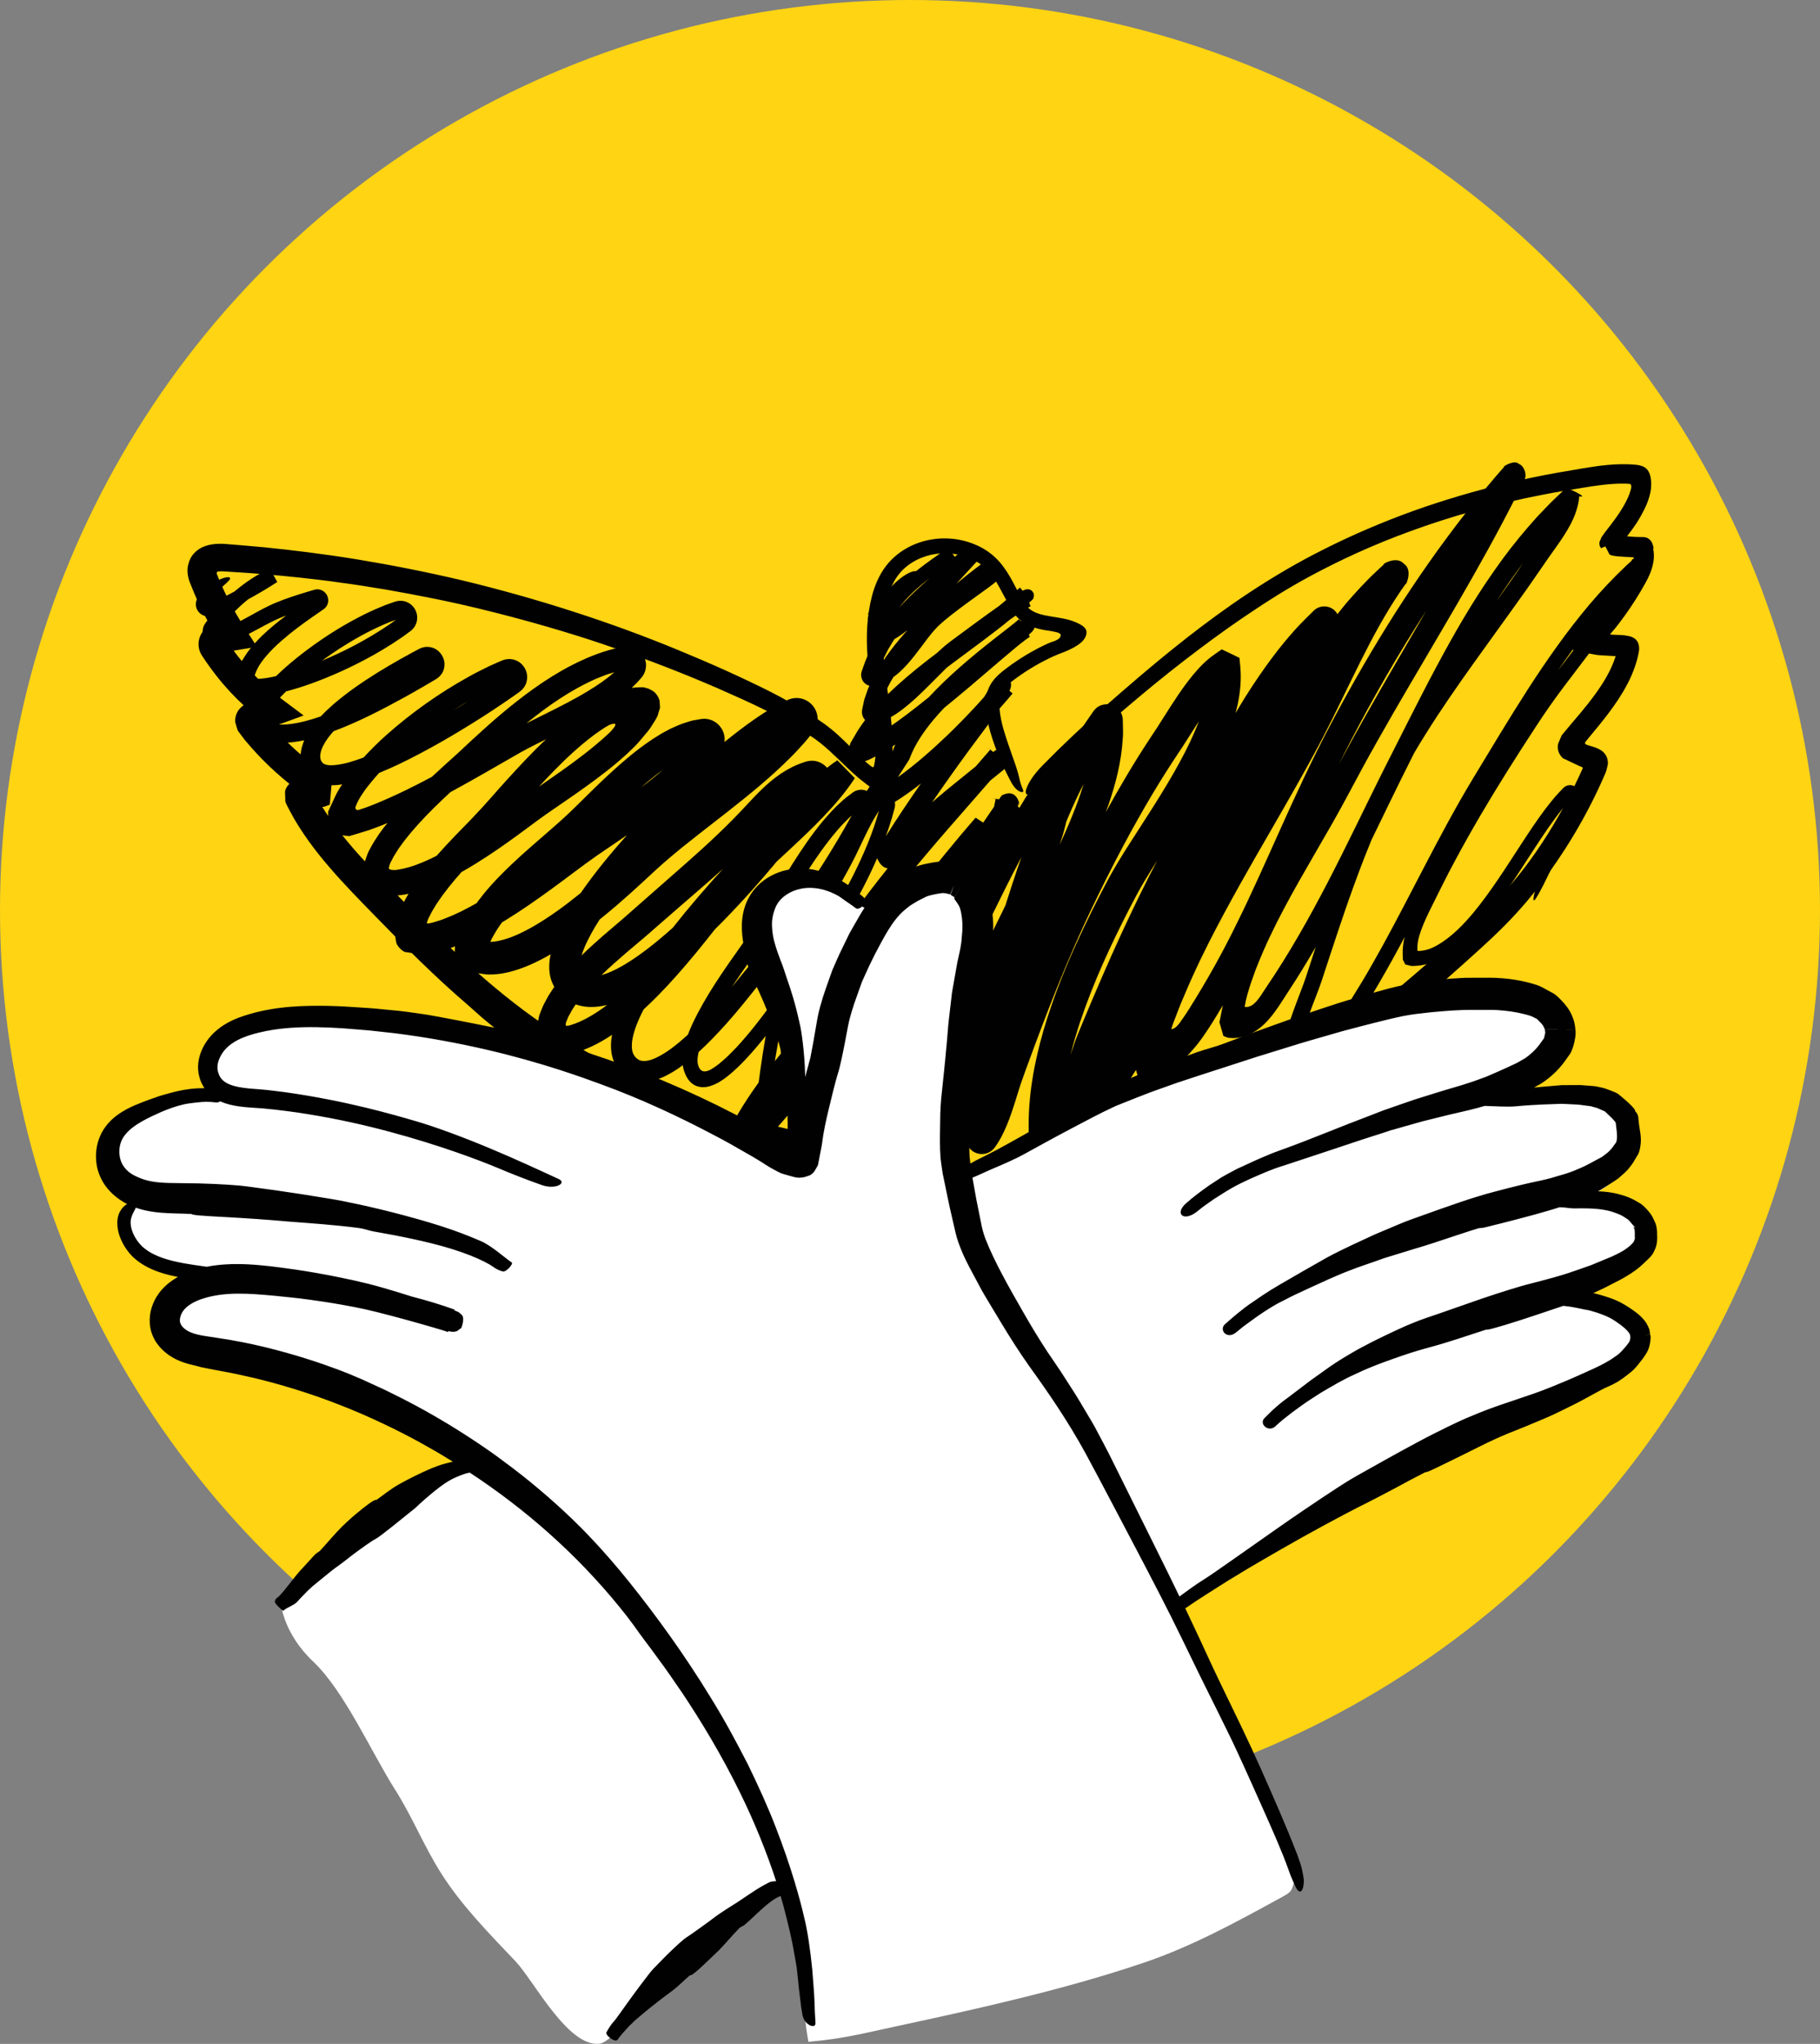 <?xml version="1.0" encoding="UTF-8"?> <svg xmlns="http://www.w3.org/2000/svg" id="Layer_2" data-name="Layer 2" viewBox="0 0 390.9 438.88"><rect x="0" y="0" width="390.9" height="438.88" fill="#808080" stroke="none"/><defs><style> .cls-1 { fill: #010101; } .cls-2 { fill: #fff; } .cls-3 { fill: #fed413; } </style></defs><g id="Layer_1-2" data-name="Layer 1"><g><circle class="cls-3" cx="195.45" cy="195.45" r="195.45"></circle><path class="cls-1" d="M353.37,120.05c-.77-1.43-2.85-.05-2.15-.35l-.13,.12-.26,.24-.06,.05-.17-.08-.2,.41-.1,.09-1.05,.96c-2.75,2.61-5.36,5.36-7.8,8.24-4.88,5.77-9.2,11.95-13.27,18.24-4.06,6.31-7.89,12.73-11.76,19.11-3.89,6.44-7.4,13.06-10.85,19.69-2.81,5.4-5.6,10.81-8.51,16.12-1.46,2.65-2.95,5.29-4.5,7.88l-4.76,7.75c-1.6,2.55-3.26,5.03-5.16,7.25-.63,.72-1.2,1.29-1.87,1.84-.33,.27-.68,.51-1.04,.73l-.56,.3s-.11,.1-.12,.02l-.04-.16-.08-.31c-.18-.84-.15-1.7-.04-2.55,.06-.42,.13-.84,.23-1.25,.03-.12,.03-.18,.08-.34l.14-.53c.1-.35,.18-.71,.29-1.06,.82-2.83,1.91-5.63,3-8.48,.26-.69,.72-1.83,1.29-3.53,.54-1.64,1.23-3.74,2.06-6.27,1.67-5.04,3.88-11.81,6.99-19.85,.51-1.3,1.05-2.64,1.61-4,1.09-2.25,2.18-4.49,3.27-6.73,1.92-3.98,3.87-7.91,5.85-11.85,.85-1.45,1.73-2.92,2.67-4.39,6.07-9.72,13.83-19.93,21.89-31.33,.99-1.44,2-2.89,3.01-4.35,1-1.48,1.99-2.85,3.06-4.36,1.06-1.49,2.12-3.07,3.04-4.82,.9-1.76,1.65-3.75,1.83-5.94,2.6,.56-3.83-2.6-3.09-1.53l-.13,.12-.26,.25-.52,.49-1.04,.99c-.7,.65-1.39,1.33-2.04,2.03-.67,.7-1.34,1.4-2.01,2.1-.64,.73-1.28,1.46-1.93,2.19-2.55,2.96-4.99,6.08-7.26,9.36-4.61,6.53-8.68,13.62-12.58,20.94-1.96,3.66-3.85,7.38-5.76,11.13-1.9,3.76-3.82,7.55-5.75,11.37-7.65,15.37-14.9,31.37-24.95,46.13l-.9,1.37-.45,.66-.26,.35c-.29,.38-.56,.69-.89,.98-.32,.29-.7,.53-1.11,.65-.21,.06-.42,.09-.64,.09-.1-.02-.24,0-.3-.04l.06-.32c.14-.87,.34-1.71,.58-2.54l.4-1.3c.15-.53,.33-1.05,.52-1.57,.39-1.03,.71-2.09,1.15-3.11,3.26-8.26,7.79-16.13,12.36-24.04,2.29-3.96,4.61-7.92,6.8-12.02,2.16-4.05,4.29-8.03,6.54-12,4.46-7.93,9.13-15.76,13.72-23.59,4.6-7.83,9.12-15.67,13.33-23.62,1.04-2,2.09-3.98,3.09-5.99l1.5-3c.69-1.07-.05-3.13-1.16-3.47-.88-1.02-3.62,.64-3.17,.63l-.28,.32-.55,.63-1.1,1.27c-2.91,3.4-5.72,6.85-8.39,10.37-10.69,14.06-19.58,28.78-27.24,43.29-7.7,14.6-13.4,29.17-19.84,42.14-3.17,6.53-6.59,12.54-10.16,18.24-.44,.7-.89,1.37-1.34,2.03l-.68,.97-.27,.36c-.2,.25-.4,.47-.63,.66s-.48,.34-.75,.42c-.07,.02-.14,.02-.21,.04-.05,.02-.03-.03-.02-.06l.03-.11,.13-.42c.08-.28,.18-.54,.27-.79l.14-.37c.2-.5,.39-1,.58-1.5,.26-.67,.52-1.34,.78-2.01,.28-.66,.56-1.31,.83-1.96,.56-1.3,1.08-2.58,1.67-3.83,2.25-5.01,4.64-9.62,6.93-13.88,4.59-8.52,8.82-15.64,12.09-21.36,3.29-5.71,5.68-9.98,7.06-12.55,5.85-10.61,10.33-21.72,16.38-31.6,.75-1.23,1.54-2.44,2.34-3.63l.62-.88,.31-.44,.15-.22,.08-.11c-.45,1.2,1.77-2.73-.45-4.21-1.74-2-5.31,.59-4.19,.02l-.5,.47c-.61-.43-.85-.6,0,0l-1.19,1.11c-2.28,2.11-4.36,4.41-6.39,6.73-.69,.82-1.34,1.65-2,2.49-.29-.52-.69-.93-1.13-1.19-.67-.41-1.56-.63-2.55-.37-.49,.13-.96,.39-1.31,.71l-.09,.08-.02,.02-.07,.07c-.58,.57-1.16,1.14-1.74,1.72-.01,0-.02,0,0,0-.85,.85-1.69,1.71-2.47,2.61-2.67,2.96-6.37,7.69-10.4,14.11-.69,1.1-1.39,2.27-2.1,3.47,.16-.61,.31-1.24,.45-1.87,.54-2.55,.82-5.26,.56-8.08l-.18-1.9-1.74-.84-.25-.12-1.81-.87-1.59,1.11c-1.93,1.35-3.29,2.84-4.55,4.34-1.24,1.5-2.34,3.03-3.37,4.56s-2.01,3.07-2.96,4.57l-1.41,2.22-1.45,2.19c-3.45,5.22-6.61,10.58-9.59,15.99,.17-.47,.36-.95,.53-1.43,1.63-4.72,2.82-9.46,3.11-14.16,.14-1.16,.04-2.35,.04-3.5l-.02-.86s0-.07-.03-.31c-.03-.18-.07-.37-.13-.56-.12-.37-.32-.75-.56-1.05-.5-.63-1.14-1.02-1.81-1.2-.67-.18-1.41-.17-2.14,.1-.36,.13-.71,.34-1.01,.59-.15,.13-.28,.26-.4,.4-.16,.19-.2,.26-.18,.23-.3,.44-.61,.87-.9,1.3-1.22,1.71-2.28,3.43-3.29,5.09-.76,1.28-1.46,2.53-2.12,3.76-.47-.15-1.04-.28-1.74-.37-2.19,1.69-.63,.5-1.13,.89l-.04,.06-.09,.12-.17,.23-.69,.94c-.93,1.24-1.79,2.54-2.66,3.81-1.08,1.63-2.1,3.28-3.1,4.95-.1-.07-.21-.15-.34-.24l.1-.53,.06-.3v-.07c.38,2.37,.39-3.63-3.65-1.48l-.08,.12-.32,.47-.15,.22c-1.15-.17-2.06-.29-.74-.07l-.03,.16-.26,1.3c-.01,.07-.03,.14-.05,.21l-.04,.06-2.29,3.35-1.63-1.06c-4.59,5.27-8.91,10.64-13.13,15.98-.94,.81-1.89,1.63-2.84,2.47-3.36,2.91-6.4,6.23-9.53,9.4-.15,.16-.31,.31-.46,.46,3.36-5.28,7.17-10.44,11.28-15.5,5.61-6.94,11.73-13.76,17.86-20.81,.37-.3,.74-.59,1.11-.89l1.55-1.26,.78-.63,.1-.08,.05-.04c-.61-.76,1.02,1.17-.49-.67l.14-.16,.04-.05s.09-.08,.26-.39c.3-.55,.2-1.35-.15-1.79-.32-.46-.93-.8-1.64-.72-.34,.04-.64,.19-.84,.35l-.1,.08-.19,.15h-.01c-.83-.69-1.57-1.31-.65-.5l-.08,.09-.16,.19-2.58,2.98-.28,.32c-2.01,1.62-4.02,3.26-6.04,4.89-1.12,.93-2.24,1.87-3.35,2.83,2.54-3.7,5.15-7.37,7.82-11.02,1.59-2.14,3.18-4.29,4.78-6.43,.65-.85,1.35-1.81,1.98-2.78,.71-.8,1.42-1.6,2.11-2.43l.31-.37,.16-.19,.08-.09,.04-.05c.36,.27-.4-.38-.57-.51-.03-.02-.05-.05-.08-.07,.04-.09,.08-.17,.11-.26,.04-.1,.08-.2,.12-.34,.02-.06,.05-.16,.07-.28,.02-.12,.03-.13,.03-.34,0-.02,.18-.86-1.1-1.49-1.2-.13-1.19,.24-1.35,.25-.16,.12-.14,.12-.21,.18-.1,.1-.13,.14-.19,.21l-.16,.19-.26,.31c-.07-.02-.14-.04-.21-.06-.18-.05-.59-.19-.57-.19h0s-.02,.05-.02,.05l-.06,.13c-.19,.43-.46,.96-.74,1.45-.29,.51-.59,1.01-.91,1.51-.71,.8-1.42,1.6-2.16,2.38-1.81,1.94-3.66,3.84-5.57,5.68-3.43,3.29-7,6.44-10.79,9.17l.38-.6,1.08-1.68,.54-.84c.15-.26,.42-.57,.58-1.03l.13-.34,.11-.27c.08-.18,.15-.36,.23-.54,.16-.36,.34-.72,.51-1.07,.37-.71,.78-1.4,1.21-2.08,.87-1.36,1.85-2.65,2.89-3.9,.72-.86,1.47-1.68,2.23-2.5,1.78-1.45,3.59-2.95,5.44-4.51,2.15-1.83,4.36-3.73,6.66-5.69,1.14-.96,2.3-1.94,3.48-2.93,.59-.48,1.18-.96,1.77-1.4,.29-.22,.58-.43,.83-.6,.12-.08,.23-.14,.27-.17l-.03-.06c-.06-.13-.12-.27-.18-.41,.08-.07,.16-.13,.25-.21,.17-.15,.33-.29,.55-.55,.05-.06,.12-.13,.22-.29l.06-.11s.09-.19,.12-.29c.03-.11,.05-.23,.06-.34,.02-.28-.09-.67-.29-.92-.05-.06-.1-.12-.15-.17l-.11-.09c-.07-.06-.16-.11-.25-.15s-.18-.08-.27-.1c-.09-.03-.2-.04-.2-.04h-.21c-.1-.02-.2-.04-.3-.04-.12,0-.14,0-.22,.02-.3,.04-.39,.09-.53,.14-.19,.08-.33,.15-.46,.22-.03-.03-.07-.06-.1-.09l-.22-.21c-.15-.13-.09-.07-.1-.08h-.01l-.09,.09c-.16,.15-.4,.35-.64,.55-.51,.4-1.02,.81-1.54,1.22-1.08,.84-2.17,1.69-3.3,2.57-2.25,1.77-4.59,3.67-7.03,5.81-2.18,1.92-4.44,4.04-6.73,6.5-3,2.42-6,4.75-9.08,6.82-.79,.53-1.58,1.03-2.38,1.51l.4-.56c.86-1.2,1.81-2.33,2.8-3.43,1.95-1.09,3.64-2.5,5.4-4.08,2.06-1.88,4.13-4.07,6.43-6.33,.1-.1,.2-.2,.31-.3,.45-.34,.91-.69,1.36-1.03,4.13-3.11,8.29-6.06,12.18-9.26,.75-.52,1.5-1.05,2.28-1.56,.46-.31,.94-.61,1.39-.88,.22-.13,.45-.27,.63-.36l.11-.05c.01-.08,.13,.25-.22-.65-.02-.05-.03-.09-.05-.14,.21-.2,.42-.39,.63-.59l.23-.22,.09-.3c.03-.1,.05-.21,.06-.32,.02-.12,0-.43-.09-.63-.12-.31-.45-.61-.63-.68-.11-.05-.23-.09-.34-.12-.06,0-.12-.02-.18-.02-.46,0-.53,.06-.68,.1-.22,.07-.36,.14-.5,.21l-.58-.69c-1.36,1.32-2.86,2.63-4.49,3.97-1.68,1.18-3.32,2.37-4.92,3.54-1.64,1.21-3.26,2.41-4.85,3.58-.4,.3-.78,.57-1.19,.9-.41,.32-.82,.65-1.19,.99-.4,.35-.78,.7-1.15,1.05-2.8,2.11-5.79,4.47-8.9,7.29-.93,.86-1.88,1.77-2.81,2.74,.07-.2,.14-.4,.2-.59,.57-1.48,1.3-2.89,2.12-4.23,.49-.35,.95-.72,1.37-1.1,1.2-1.1,2.2-2.28,3.12-3.44,1.83-2.3,3.38-4.67,5.06-6.33,1.76-1.7,3.99-3.33,6.07-4.88,1.07-.78,2.13-1.55,3.18-2.31,.53-.39,1.06-.77,1.59-1.15l.81-.61,.45-.35c.08-.07,.17-.14,.3-.26,.07-.08,.13-.11,.33-.37l.09-.12c.04-.07,.02-.03,.11-.18,.09-.16,.17-.34,.22-.53-.01-.07,.22-.34-.02-1.41-.36-.95-.87-1.25-1.19-1.42-.33-.22-1.08-.3-1.09-.28-.18,0-.37,.02-.55,.05l-.53,.1-.44,.33c-1.88,1.4-3.66,2.81-5.37,4.23,.07-.08,.15-.16,.22-.24,.77-.84,1.54-1.67,2.31-2.51l1.14-1.25,.56-.59,.25-.26,.07-.07s.03,.03-.02-.03l-.16-.19-.19-.21s.09-.08,.14-.12l.4-.36,.04-.56c.02-.23-.05-.57-.24-.84-.18-.27-.48-.44-.6-.48-.31-.15-.87-.08-1.05,.02-.1,.05-.19,.1-.28,.16l-.06,.05-.38-.44c-.81,.71-1.64,1.42-2.47,2.13l-1.27-1.81-.03,.02-.12-.17c-2.22,1.58-4.59,3.18-6.9,5.03-.09,0-.21,0-.37,0-.87,.11-2.45,.91-4.26,2.65-.93,.89-1.82,1.84-2.77,2.93-.48,.55-.96,1.13-1.48,1.76-.25,.32-.52,.65-.79,.99-.13,.17-.27,.34-.41,.52l-.2,.25-.08,.1h0s.07,.06,.15,.13l.16,.14-.02,.02-.07,.1-.02,.03-.03,.07-.04,.08-.02,.05c.04-.12-.16,.32-.03,.69,.07,.22,.27,.79,1.23,.71,.07-.03,.13-.06,.18-.08-.15,.43-.3,.85-.4,1.29l-.2,.88-.1,.44v.06l-.02,.03c.04-.13-.08,.06,.02,.7,.09,.35,.26,.65,.52,.89-.14,.27-.29,.54-.43,.81-.38,.69-.69,1.4-1,2.12-.33,.71-.59,1.44-.85,2.18l-.19,.55-.1,.27-.05,.14-.02,.07c-.05,.15-.12,.5-.11,.75,.05,1.1,.67,1.93,1.72,2.28,.02,0,.05,0,.07,0-.11,.24-.22,.48-.33,.73-.16,.46-.32,.93-.49,1.41-.18,.48-.34,.98-.44,1.54-.06,.27-.12,.55-.18,.83l-.09,.43-.04,.22-.02,.11h0c0,.11,.02-.19-.02,.24-.03,.72,.23,1.38,.68,1.85-.55,.74-1.09,1.5-1.61,2.32-.29,.5-.59,1-.88,1.51l-.45,.76-.06,.1-.03,.05s0-.04-.09,.18c-.29,.6-.33,1.42-.1,2.06s.64,1.15,1.21,1.49c.56,.35,1.35,.5,2.05,.34,.17-.04,.33-.09,.49-.16l.08-.03,.11-.05,.21-.1,.42-.2c.28-.13,.55-.27,.82-.41,.54-.28,1.07-.57,1.59-.88,.92-.54,1.83-1.11,2.73-1.71-.09,.2-.18,.39-.26,.59l-.17,.42-.12,.31c-1.14,1.78-2.3,3.58-3.48,5.4-.62,.96-1.24,1.93-1.87,2.9l-.22,.34s-.08-.04-.12-.06c-.61-.24-1.35-.27-1.99-.06-.32,.09-.61,.26-.85,.41l-.3,.23c-.81,.6-1.61,1.2-2.31,1.88-1.47,1.3-2.72,2.73-3.95,4.17-2.4,2.9-4.44,5.94-6.38,8.98-1.93,3.04-3.72,6.1-5.49,9.08-.89,1.49-1.77,2.96-2.67,4.36-.88,1.39-1.87,2.74-2.86,4.13-3.92,5.54-7.75,10.98-10.55,16.92-.34,.75-.67,1.51-.96,2.29-1.19,1.09-2.41,2.13-3.68,3.06-1.04,.76-2.12,1.43-3.2,1.93-1.07,.51-2.16,.76-2.92,.65-.21,0-.35-.1-.53-.12-.15-.11-.29-.11-.47-.28-.37-.24-.61-.54-.81-.88-.41-.65-.5-1.68-.39-2.81,.28-2.23,1.3-4.66,2.49-6.96,1.05-.97,2.12-1.99,3.2-3.1,2.55-2.6,5.2-5.59,7.98-8.96,1.34-1.63,2.72-3.35,4.14-5.15,.6-.59,1.18-1.17,1.74-1.74,4.88-4.99,8.42-9.12,10.65-11.76,.27-.33,.54-.66,.81-.98,1.04-.97,2.11-1.96,3.2-2.98,2.23-2.08,4.56-4.27,6.89-6.71s4.67-5.13,6.76-8.28l-3.77-3.84c-.82,.54-1.52,1.07-2.2,1.61-.51-.6-1.19-1.06-1.98-1.32-.72-.24-1.53-.25-2.22-.09-.45,.1-.4,.11-.55,.15l-.33,.11c-1.75,.58-3.39,1.43-4.85,2.41-2.93,1.99-5.17,4.41-7.26,6.64-4.05,4.41-8.39,8.44-12.93,12.45l-13.67,12.02c-.51,.43-1.35,1.15-4.35,3.72-1.17,1.04-2.7,2.36-4.59,4.21,.16-.52,.34-1.06,.56-1.59,.86-2.05,2.02-4.11,3.32-6.13,1.21-.98,2.43-1.98,3.64-3.02,1.88-1.61,3.76-3.31,5.65-5.05,.93-.86,1.87-1.73,2.83-2.62,.94-.84,1.85-1.68,2.85-2.51,3.91-3.33,8.28-6.61,12.71-10.1,4.44-3.5,9-7.17,13.3-11.48,1.08-1.06,2.12-2.21,3.15-3.36l1.5-1.82,.19-.23,.05-.06,.16-.22c.1-.15,.19-.3,.28-.46,.35-.67,.54-1.47,.52-2.25-.08-1.57-.87-2.87-2.1-3.67-.61-.4-1.39-.67-2.17-.71-.4-.03-.78,0-1.15,.08-.18,.04-.35,.09-.52,.14l-.25,.09-.11,.05c-.4,.17-.81,.35-1.18,.53-.77,.37-1.48,.76-2.18,1.16-1.39,.81-2.69,1.66-3.96,2.54-2.22,1.55-4.33,3.19-6.4,4.86,.02-.16,.04-.33,.04-.49,.03-1.8-1.05-3.47-2.74-4.17-.41-.18-.86-.28-1.3-.32-.22-.02-.43-.02-.64,0l-.28,.02-.1,.02-.82,.14c-.53,.11-1.1,.17-1.59,.34-.5,.16-.99,.31-1.48,.47-.96,.34-1.84,.75-2.71,1.15-.82,.45-1.69,.85-2.42,1.34-3.08,1.87-5.64,3.93-7.94,5.91-4.57,3.97-8.1,7.68-10.87,10.33-1.45,1.41-3.46,3.2-7.52,6.71-2.02,1.77-4.55,3.94-7.58,7-1.51,1.53-3.15,3.29-4.78,5.46-.18,.23-.36,.47-.54,.71-2.3,1.31-4.5,2.4-6.56,3.19-1.06,.47-2.07,.69-3.04,1.01l-.59,.11h-.03c-.05,.03-.11,.03-.16,.04-.1,.02-.24,.02-.25-.1,0-.09,0-.19,.04-.27,.04-.15-.03,.08,.26-.69,.28-.55,.53-1.04,.76-1.49,.54-.9,.95-1.61,1.31-2.1,1.47-2.2,3.21-4.32,5.05-6.4,2.24-1.26,4.09-2.44,5.59-3.42,2.94-1.93,5.77-3.98,8.54-6.03,1.39-1.03,2.74-2.05,4.09-2.99l4.21-2.9c2.84-1.95,5.7-3.97,8.48-6.14,1.39-1.08,2.77-2.22,4.11-3.43,.34-.29,.67-.6,1-.92,.51-.49,1.17-1.11,1.68-1.67,.55-.57,.99-1.16,1.49-1.74l.73-.87c.25-.29,.49-.58,.65-.86,.69-1.11,1.59-2.31,1.73-3.21l.23-.73c.03-.12,.09-.25,.11-.36l-.02-.29-.07-1.14c-.04-.34-.25-.87-.58-1.33-.34-.47-.74-.82-1.07-.97-.36-.18-.68-.41-1.15-.5l-.65-.18c-.26-.02-.53,0-.8,0-.55,0-1.14,.05-1.75,.14,.72-.67,1.42-1.4,2.09-2.2l.12-.13c.08-.1,.19-.27,.28-.41,.18-.29,.33-.62,.43-.97,.21-.7,.22-1.45,.05-2.13-.33-1.35-1.38-2.55-2.87-2.97-.37-.1-.74-.15-1.1-.15-.18,0-.35,.02-.52,.04l-.24,.04-.08,.02-.63,.14-1.25,.29c-1.65,.42-3.26,.95-4.79,1.56-6.15,2.48-11.37,6.01-16.05,9.66-4.67,3.65-8.86,7.56-12.69,11.15-1.91,1.73-3.82,3.44-5.67,5.16-3.48,1.86-7.46,3.87-11.97,5.73-.49,.19-.99,.39-1.49,.59-.29,.12-.58,.21-.88,.32s-.61,.21-.92,.31c-.3,.07-.65,.31-.95,.09-.14-.1-.22-.26-.21-.43s.11-.32,.16-.48c.13-.31,.24-.64,.42-.94,.17-.3,.32-.63,.52-.93,.32-.47,.63-.94,.95-1.42,.93-1.24,1.95-2.47,3.04-3.68,1.47-.6,2.91-1.25,4.34-1.92,6.11-2.94,12.01-6.38,17.83-10.09,1.46-.93,2.9-1.88,4.34-2.86l2.16-1.48,1.07-.76,.27-.19,.13-.1,.07-.05,.2-.16c.52-.4,1.02-1.1,1.24-1.85,.46-1.58-.1-3.05-1.15-4.03-.54-.49-1.3-.85-2.09-.94-.4-.05-.78-.03-1.15,.03-.18,.03-.34,.08-.51,.13s-.35,.12-.36,.13l-2.49,1.09c-1.62,.78-3.23,1.59-4.8,2.47-6.26,3.49-12.14,7.64-17.56,12.46-1.69,1.51-3.31,3.11-4.86,4.8-.04,0-.07,.03-.11,.04-1.92,.72-3.91,1.35-5.8,1.56-.48,.07-.92,.06-1.36,.07-.21-.03-.4-.04-.54-.06-.14-.03-.29-.08-.43-.12-.58-.18-.97-.74-1.05-1.33-.07-.39-.02-1,.17-1.62,.19-.62,.51-1.25,.89-1.87,.49-.8,1.11-1.56,1.77-2.31,5.05-1.88,10.03-4.42,15.16-7.24,1.48-.82,2.97-1.67,4.47-2.54,.75-.44,1.5-.88,2.26-1.33l.2-.12c.14-.09,.27-.19,.4-.29,.25-.2,.52-.49,.73-.8,.45-.64,.65-1.47,.61-2.2-.03-.74-.28-1.39-.66-1.96-.39-.56-.93-1.06-1.67-1.36-.72-.3-1.6-.35-2.3-.15-.19,.04-.32,.1-.49,.17l-.23,.1-.15,.07-.3,.16-1.2,.64c-.8,.44-1.6,.88-2.41,1.33-1.61,.91-3.23,1.86-4.86,2.86-3.24,2.02-6.5,4.22-9.65,6.93-.9,.79-1.79,1.63-2.66,2.55-2.3,.8-4.62,1.44-6.92,1.68-.75,.07-1.53,.11-2.23,.05-.52-.04-1.01-.11-1.49-.28-.24-.07-.47-.19-.69-.3-.21-.13-.47-.23-.57-.48-.12-.23-.08-.51,.07-.71l.39-.64c.13-.25,.35-.52,.54-.78l.29-.39,.15-.2,.22-.26c.59-.69,1.15-1.4,1.8-2.05,.32-.36,.68-.69,1.02-1.03,.25-.07,.49-.13,.75-.19,1.58-.44,3.29-.98,5.14-1.66,3.71-1.38,8.05-3.24,13.13-6.09,1.27-.73,2.58-1.51,3.93-2.38,.67-.45,1.36-.91,2.06-1.38,.34-.25,.69-.51,1.04-.76l.53-.39,.14-.1c.12-.1,.24-.2,.35-.31,.23-.22,.45-.5,.62-.81,.36-.62,.5-1.37,.44-2.05-.06-.69-.3-1.32-.71-1.87-.4-.55-1-1.02-1.72-1.26-.71-.25-1.52-.24-2.13-.06-.21,.06-.18,.05-.26,.08l-.17,.06-.34,.12-.68,.24c-.46,.16-.93,.32-1.37,.52-1.82,.73-3.66,1.58-5.51,2.57-3.72,1.95-7.53,4.37-11.45,7.35-1.95,1.5-3.93,3.13-5.87,5.01-.04,.03-.07,.07-.1,.1-.41,.09-.78,.16-.98,.21-.93,.19-1.86,.31-2.78,.37-.47,.06-.9-.42-.78-.87,.15-.43,.3-.85,.51-1.24,.24-.49,.52-.95,.82-1.38,.16-.23,.29-.41,.49-.65,.24-.3,.46-.6,.72-.88,.98-1.15,2.07-2.18,3.17-3.15,2.2-1.94,4.48-3.6,6.67-5.13,.55-.38,1.1-.76,1.63-1.13l.4-.28,.2-.14,.1-.07,.19-.14c.51-.39,.88-1.13,.85-1.81-.01-.68-.29-1.29-.78-1.74-.47-.45-1.23-.69-1.86-.59-.14,.02-.33,.06-.43,.09l-.22,.07-.44,.13c-.29,.09-.58,.18-.87,.26-2.31,.7-4.51,1.41-6.53,2.25-2.06,.84-3.83,1.86-5.45,2.75-1.62,.9-3.1,1.7-4.49,2.31-.7,.29-1.37,.56-2.01,.74-.13,.04-.25,.07-.37,.1,.3-.42,.6-.82,.89-1.2,1.56-1.94,3.37-3.78,5.36-5.38,2.07-1.12,4.15-2.35,6.26-3.72l-1.61-2.85c-2.7,1.21-5.19,2.88-7.5,4.82-.02,.02-.05,.04-.07,.06-1.75,.96-3.51,1.85-5.26,2.53l-.39,.15c-.09,.04-.07,.02-.07,.04v.04h-.1s0-.02,.03-.07c.47-.8,1-1.49,1.53-2.08,1.06-1.18,2.08-1.98,2.68-2.56,.61-.57,.81-.95,.44-1.07-.36-.11-1.33,.02-2.81,.85-.77,.45-1.53,.98-2.24,1.62-.36,.32-.69,.67-1.02,1.04-.16,.19-.32,.38-.47,.58l-.11,.15-.06,.08-.1,.16c-.13,.21-.24,.46-.3,.72-.26,1.1,.26,2.18,1.1,2.73,.43,.29,.97,.45,1.51,.43,.18,0,.37-.04,.54-.08-.37,.47-.73,.94-1.07,1.43l-.17,.24c-.08,.12-.24,.39-.32,.61-.18,.47-.24,1.01-.16,1.5,.16,.98,.75,1.83,1.69,2.28,.46,.22,1.01,.32,1.51,.28,.12,0,.27-.03,.36-.05l.16-.03,.31-.07c.43-.09,.82-.22,1.23-.33,1.58-.51,3.02-1.18,4.39-1.88,2.74-1.41,5.2-2.91,7.74-3.87,.17-.07,.34-.12,.51-.19-1.82,1.37-3.57,2.79-5.17,4.33-.48,.49-.96,.94-1.4,1.45-.47,.51-.86,.97-1.33,1.57-.61,.78-1.14,1.66-1.66,2.47-.4,.84-.86,1.66-1.15,2.49-.35,1.04-.25,1.83-.22,2.63,.14,.81,.87,1.67,1.47,1.94,.71,.21,1.42,.38,2.09,.56,.39,0,.81-.04,1.22-.08-.02,.02-.03,.05-.05,.07l-.23,.33c-.31,.44-.62,.89-.93,1.34-.31,.44-.62,.89-.93,1.41-.13,.43-.26,.87-.4,1.3l-.2,.66c-.02,.2-.01,.43,.02,.66,.06,.46,.25,.95,.5,1.33,.27,.37,.62,.68,.96,1.01,.83,.54,1.74,1.08,2.84,1.36,.52,.18,1.09,.27,1.67,.36,.28,.04,.59,.1,.85,.11l.65,.03c1.83,.04,3.58-.19,5.29-.55-.04,.09-.09,.18-.12,.28-.24,.63-.45,1.29-.57,2.03-.06,.38-.1,.72-.1,1.17-.03,.49,.06,.91,.1,1.36,.06,.34,.22,.65,.31,.98,.11,.33,.2,.66,.4,.95,.19,.29,.35,.6,.58,.85,.24,.24,.49,.48,.75,.71,.57,.38,1.17,.75,1.85,.94,.64,.25,1.42,.32,1.93,.37,1.1,.06,2.09-.02,3.02-.17-.4,.58-.78,1.17-1.1,1.76-.36,.67-.63,1.32-.94,1.98l-.92,1.98c-.11,.18-.05,.28-.07,.41v.38l-.02,.76c.01,.49-.06,1.05,.02,1.49,.13,.44,.47,1.01,.91,1.41,.21,.2,.45,.37,.66,.48,.1,.06,.2,.1,.29,.13l.36,.05,1.45,.18,.73,.09c.09,.05,.31-.05,.48-.09l.54-.16,2.17-.66c.72-.21,1.46-.45,2.2-.73l1.7-.65c.43-.16,.85-.34,1.27-.51-.26,.33-.54,.64-.8,.97-.36,.49-.71,.97-1.06,1.45-.34,.5-.66,1.01-.98,1.51-.33,.49-.61,1.05-.9,1.58-.14,.27-.28,.49-.48,.93-.16,.45-.32,.9-.48,1.35-.3,.89-.73,1.81-.66,2.59-.02,.41-.04,.81-.06,1.21,0,.2-.04,.41-.02,.6,.04,.17,.1,.35,.17,.53,.3,.72,.83,1.42,1.46,1.75,.33,.18,.63,.38,.97,.55,.4,.1,.8,.21,1.19,.31,.38,.13,.84,.11,1.26,.17,.42,.05,.84,.1,1.29,.07,.44,0,.87-.02,1.3-.03,.43-.03,.62-.07,.92-.1,.48-.06,.95-.15,1.4-.24-.25,.4-.49,.82-.72,1.25l-.66,1.28c-.12,.21-.2,.45-.3,.68l-.39,.96c-.17,.39-.28,.77-.38,1.16l-.21,1.15-.21,1.15-.11,.58,.07,.5c.12,.65,.14,1.37,.34,1.98,.28,.59,.79,1.19,1.35,1.56,.14,.09,.26,.19,.42,.23l.53,.08,1.07,.16,1.08,.16c.37,.04,.7,.14,1.13,.08,.8,0,1.71-.22,2.59-.38,.58-.1,1.06-.21,1.55-.37,.94-.29,1.93-.55,2.83-.93-.02,.44-.05,.89-.07,1.34-.04,.32,0,.59,.11,.89,.09,.3,.22,.6,.39,.89,.16,.29,.36,.56,.57,.8,.19,.25,.52,.39,.77,.59,.27,.19,.55,.38,.83,.57,.34,.13,.71,.23,1.07,.35,.37,.1,.71,.27,1.11,.32,.4,.06,.81,.11,1.21,.17,.41,.06,.81,.13,1.24,.13,.35,0,.71-.02,1.07-.03,.57-.02,1.1-.11,1.66-.17,.54-.09,1.07-.21,1.61-.32,3.16-.79,6.1-2.16,8.97-3.83-.28,1.33-.43,2.8-.15,4.48,.16,.84,.47,1.72,.94,2.53-.05,.06-.09,.12-.14,.18-.36,.55-.74,1.12-1.12,1.71-.34,.64-.7,1.3-1.06,1.97-.17,.35-.31,.74-.47,1.12l-.27,.69c-.12,.27-.22,.58-.28,.9-.11,.62-.22,1.26-.33,1.9s-.24,1.29-.26,1.96c.09,.42,.2,.86,.3,1.31,.06,.23,.09,.48,.18,.69,.1,.21,.24,.43,.4,.64,.33,.43,.79,.82,1.26,1.07,.49,.2,1.1,.29,1.68,.46,.27,.12,.68,.03,1.04,.01,.37-.03,.75-.06,1.14-.08,.78-.07,1.62-.32,2.48-.48,.5-.1,.71-.22,.99-.29,.27-.09,.55-.19,.83-.28,.54-.23,1.11-.44,1.67-.71,1.43-.66,2.89-1.51,4.37-2.49-.02,.11-.05,.21-.07,.32-.18,1.02-.24,2.14-.09,3.33,.15,1.18,.57,2.47,1.37,3.56,.39,.55,.88,1.02,1.39,1.42,.27,.19,.51,.38,.8,.55,.31,.17,.64,.32,.96,.47,1.35,.51,2.74,.49,3.91,.28,1.19-.21,2.21-.62,3.15-1.07,1.38-.68,2.61-1.47,3.76-2.33,.08,.58,.23,1.18,.46,1.71,.39,1.03,1.03,1.96,1.96,2.51,.94,.54,2.06,.61,3.09,.36,.26-.04,.51-.16,.77-.24,.26-.08,.51-.18,.75-.31l.73-.37,.55-.35c.72-.46,1.31-.93,1.91-1.43,2.32-1.97,4.2-4.09,5.97-6.18,.56-.66,1.09-1.32,1.62-1.98-.43,2.46-.81,4.92-1.16,7.37-.13,.92-.24,1.78-.35,2.62-3.28,4.54-6.19,9.34-8.37,14.49l-.18,.42-.09,.2c-.7,.46-1.66,1.88,4.24,3.76,1.13-.97,.36-.32,.63-.55l.07-.08,.15-.16,.3-.33,1.19-1.31c.79-.87,1.58-1.74,2.37-2.61,1.55-1.75,3.09-3.5,4.62-5.24,3.04-3.5,6.02-6.98,8.9-10.47,7.11-8.57,13.77-17.09,20.06-25.49-.65,1.11-1.29,2.22-1.9,3.35-.42,.77-.81,1.58-1.21,2.36-.37,.75-.74,1.5-1.11,2.24-2.94,5.9-6.03,11.58-8.62,17.29-2.59,5.7-4.73,11.45-5.82,17.27v.07c.06-2.8-1.44,4.19,4.72,3.13,1.99-2.22,.57-.65,1.02-1.16l.03-.06,.12-.23,.24-.45,.48-.9c.32-.6,.64-1.19,.96-1.78,.65-1.17,1.29-2.33,1.92-3.47,1.29-2.27,2.55-4.48,3.77-6.62,4.94-8.55,9.37-16.05,12.92-22.56,3.57-6.51,6.23-11.97,8.24-16.06,2.23-4.53,4.45-9.05,6.79-13.45-.36,1.03-.66,1.91-.9,2.59-.88,2.6-1.73,5.21-2.55,7.81-1.78,3.7-3.65,7.39-5.48,11.16-1.2,2.45-2.36,4.95-3.45,7.5-.55,1.27-1.05,2.61-1.56,3.88-.46,1.21-.95,2.43-1.47,3.65-2.07,4.92-4.32,9.93-6.16,15.21-.91,2.65-1.73,5.36-2.3,8.22-.56,2.85-.91,5.86-.48,9.09l.2,1.48,1.31,.77h.02l1.22,.73,1.33-.45c1.03-.35,2.06-.92,2.91-1.66,.85-.73,1.5-1.59,1.99-2.41,.98-1.66,1.45-3.14,1.97-4.41l1.63-3.98-.03,.1h0s-.07,.19-.14,.71c-.05,.56,.04,1.17,.28,1.72,.5,1.09,1.41,1.77,2.5,1.99,.56,.11,1.18,.09,1.79-.13,.6-.2,1.13-.6,1.46-.99,.4-.5,.14-.19,.25-.32l.06-.08,.44-.66c.27-.44,.55-.88,.78-1.32,.95-1.76,1.62-3.5,2.21-5.19s1.08-3.33,1.57-4.9c.25-.78,.49-1.55,.75-2.27,.28-.77,.56-1.53,.83-2.3,1.13-3.09,2.25-6.12,3.38-9.09,2.25-5.94,4.53-11.61,6.85-16.92,2.3-5.31,4.71-10.27,7.03-14.91,4.63-9.25,9.05-16.96,12.76-22.8,.4-.63,.84-1.3,1.42-2.21,.6-.91,1.36-2.05,2.38-3.6,.91-1.4,1.97-3.11,3.29-5.15-.28,.75-.58,1.51-.92,2.3-2.34,5.46-6.04,11.71-10.79,19.04-2.35,3.7-5,7.59-7.6,12.3-2.45,4.58-4.92,9.48-7.36,14.91-2.44,5.42-4.79,11.36-6.72,17.94-1.88,6.59-3.36,13.89-3.13,21.96l.05,1.72,1.44,1h.02l1.57,1.11,1.52-.65c.62-.26,1.29-.56,1.83-.9,.48-.36,1.01-.73,1.42-1.12,.38-.39,.77-.79,1.12-1.19l.91-1.21c.51-.76,.96-1.53,1.36-2.29,.56,.23,1.21,.48,2,.73,1.25-.63,.4-.21,.7-.36l.09-.06,.17-.12,.69-.49c.89-.67,1.68-1.39,2.41-2.13,2.38-2.47,4.14-5.07,5.73-7.64,.09,.32,.19,.65,.28,.98l.05,.16s.13,.06,.19,.09l.4,.16,.4,.16c.14,.05,.3,.03,.45,.05,.31,0,.6,.09,.93,.03s.67-.12,1-.19c.68-.2,1.35-.35,2.06-.7,.69-.26,1.45-.74,2.19-1.18,.38-.27,.77-.58,1.16-.87,.2-.16,.39-.28,.59-.47l.6-.57c.39-.4,.8-.72,1.19-1.19,.39-.45,.78-.9,1.18-1.35,.39-.45,.77-.94,1.15-1.46l.39-.53,.31-.44c1.49-2.13,2.8-4.32,4.14-6.57l-.61,3.02-.08,.38c-.03,.13-.06,.27-.02,.32l.12,.43,.25,.86,.25,.86,.12,.43c.05,.13,.03,.33,.26,.36l.52,.2c.17,.07,.35,.14,.55,.13,.39,.02,.78,.08,1.17,.04,.39-.02,.78-.04,1.17-.13,.19-.04,.39-.07,.58-.12l.58-.19c1.53-.51,3.1-1.54,4.55-3.07,.37-.36,.7-.81,1.05-1.2,.34-.41,.62-.82,.93-1.23,.48-.66,.8-1.16,1.19-1.75l2.12-3.28c.72-1.11,1.44-2.22,2.13-3.35,1.08-1.73,2.11-3.49,3.13-5.25-.36,1.12-.73,2.24-1.09,3.35-.69,2.17-1.34,4.15-2.15,6.21-.78,2.06-1.58,4.13-2.29,6.26-.35,1.06-.68,2.13-.97,3.23l-.21,.82c-.03,.12-.09,.33-.12,.54l-.12,.6c-.16,.81-.32,1.61-.36,2.38l-.1,1.16,.03,1.08c-.02,.75,.11,1.37,.22,2.02,.09,.65,.31,1.23,.47,1.82l.52,.53c.09,.08,.16,.19,.27,.26l.36-.02,.71-.05c.25-.05,.54-.18,.8-.26l.41-.14c.13-.03,.27-.1,.42-.2l.87-.53c.29-.16,.58-.37,.87-.6l.87-.66c.57-.47,1.13-1.03,1.7-1.54l1.54-1.67,1.03-1.26c.66-.85,1.29-1.71,1.89-2.58,1.2-1.73,2.29-3.49,3.35-5.21,1.05-1.72,2.09-3.43,3.12-5.12,2.05-3.42,3.97-6.83,5.79-10.19,.43-.8,.84-1.58,1.26-2.37-.05,.2-.11,.41-.14,.61-.16,.74-.22,1.47-.28,2.18,0,.7,0,1.4,.03,2.09l.37,.74,.09,.18c.02,.06,.06,.13,.15,.13l.42,.11,.85,.21c.33,0,.68-.03,1.02-.05,1.36-.05,2.82-.49,4.23-1.01,.75-.34,1.18-.55,1.7-.84,.48-.3,1-.57,1.44-.9,.93-.63,1.81-1.32,2.63-2.06,3.29-2.94,5.91-6.36,8.37-9.81,2.44-3.47,4.69-7.02,6.97-10.52,1.98-3.03,3.98-6.04,6.2-8.77-.03,.11-.06,.23-.09,.34-.58,2.02-1.22,3.88-1.82,5.58-1.22,3.4-2.3,6.18-3.04,8.35-1.5,4.35-1.76,6.22-1.09,5.41,.66-.82,2.41-4.18,5.23-10.3,1.36-3.08,3.05-6.86,4.21-11.7,.02-.04,.15-.59,.03-1-.09-.44-.35-.84-.68-1.1-.63-.55-1.69-.64-2.43-.1-.09,.06-.17,.13-.24,.2l-.11,.11-.17,.18-.35,.36c-.23,.24-.46,.48-.68,.73-.91,.99-1.75,2.08-2.62,3.2-1.7,2.26-3.36,4.74-5.08,7.39-3.39,5.18-6.65,10.42-10.53,15.07-1.95,2.3-4.06,4.46-6.46,6.08-.61,.39-1.21,.78-1.85,1.07-.31,.15-.46,.23-.7,.32-.22,.08-.44,.18-.67,.23-.45,.14-.92,.22-1.39,.28l-.71,.03c-.09-.04-.04-.21-.07-.31,0-.12-.02-.24-.01-.35-.01-.57,.07-1.14,.18-1.7,.06-.28,.13-.56,.21-.84,.03-.11,.11-.36,.18-.56,.07-.21,.13-.42,.21-.63,.6-1.67,1.38-3.31,2.2-4.97,1.68-3.37,3.29-6.67,5.06-9.94,3.5-6.55,7.29-12.95,11.24-19.25,1.97-3.15,3.99-6.29,6.03-9.4,2.02-3.14,4.13-6.12,6.37-9.09,4.46-5.94,9.19-11.78,13.21-18.22,1.01-1.6,1.95-3.26,2.83-4.95,.29-.55,.56-1.11,.83-1.67l.09-.08,.14-.13,.07-.06,.04-.03-.12-.14c.07-.15,.14-.31,.22-.46l.04-.08v-.04c.02,.09,.15,.33-.04-1.24h-.05Zm-153.82,4.2c-1.88,1.65-3.75,3.36-5.51,5.22-.32,.34-.63,.69-.94,1.04,1.35-1.82,3.03-3.46,4.83-4.97,.5-.42,1.02-.83,1.53-1.23l.09-.06Zm-6.53,13.23c-1.17,1.4-2.37,2.96-3.68,4.95,.16-.38,.32-.76,.48-1.13,.32-.63,.63-1.24,.94-1.85,.35-.59,.69-1.16,1.03-1.73,.11-.17,.22-.32,.33-.49,.29-.17,.58-.35,.86-.53,.67-.44,1.29-.9,1.91-1.38-.64,.71-1.26,1.43-1.86,2.14v.02Zm-110.88-3.25c.79-.31,1.56-.69,2.36-.95l.53-.19c-.54,.4-1.07,.79-1.63,1.16-4.62,3.11-9.46,5.62-14.25,7.62,1.25-.91,2.51-1.78,3.79-2.61,3-1.92,6.07-3.65,9.2-5.02h0Zm18.3,16.39c-.28,.18-.54,.36-.82,.54-.75,.48-1.52,.93-2.28,1.4,1.01-.67,2.05-1.31,3.1-1.94h0Zm31.66,5.23c-.09,.19-.21,.36-.34,.53-.13,.17-.27,.34-.43,.51-.07,.08-.16,.17-.23,.24l-.36,.35c-.17,.18-.37,.34-.55,.51-2.96,2.7-6.26,5.18-9.64,7.58l-4.78,3.34c.96-1.04,1.92-2.07,2.9-3.08,2.86-2.94,5.84-5.73,9.02-8.09l1.2-.85,1.14-.75c.32-.19,.46-.28,.65-.37,.37-.19,.78-.34,1.23-.37,.11-.02,.23,.06,.26,.16,.04,.11-.04,.2-.08,.29h.01Zm-4.09-10.09c.75-.32,1.52-.6,2.27-.9l1.66-.52c-1.66,1.49-3.63,2.82-5.64,4.04-2.85,1.74-5.88,3.27-8.94,4.8-1.41,.71-2.85,1.41-4.28,2.13,4.65-3.8,9.57-7.19,14.93-9.55h0Zm-42.61,41l-.31,.04c-.08,0-.09,0-.15,0l-.25,.02c-.34,0-.69-.02-1.01-.15-.15-.1-.19-.3-.13-.46,.05-.16,.07-.34,.13-.5l.19-.49,.61-1.16c.21-.42,.5-.82,.75-1.23,.25-.41,.52-.82,.82-1.21,1.13-1.61,2.45-3.15,3.81-4.67,2.15-2.37,4.48-4.63,6.87-6.85,5.18-2.8,10.19-5.75,15.1-8.55,1.73-.96,3.58-1.88,5.45-2.81-3.09,2.91-5.93,5.98-8.72,9.06-1.66,1.8-4.1,4.73-7.23,7.98-2.19,2.28-4.83,4.88-7.56,7.99-1.43,.72-2.87,1.37-4.32,1.91-.91,.35-1.82,.6-2.72,.82-.45,.08-.9,.19-1.34,.24h0Zm48.94,17.96c1.23-1.04,2.39-2.01,3.49-2.94,1.11-.92,2.21-1.91,3.13-2.72,1.92-1.67,3.6-3.14,5.09-4.43,4.88-4.19,7.59-6.59,9.23-8.07-3.59,3.94-7.22,8.13-10.77,12.64-1.74,1.57-3.53,3.07-5.35,4.48-2.53,1.93-5.17,3.72-7.83,4.92-.73,.33-1.45,.59-2.15,.79,1.76-1.71,3.51-3.25,5.17-4.67h0Zm8.1-39.47c-1.55,1.35-3.16,2.64-4.8,3.88,.71-.63,1.43-1.25,2.16-1.84,.87-.71,1.75-1.39,2.64-2.04h0Zm-35.23,36.76c-.6,.14-1.19,.21-1.73,.23h-.14s-.03,0-.02-.02h0l.06-.14,.15-.32c.09-.21,.2-.42,.33-.63l.72-1.25c.26-.41,.54-.81,.81-1.22,.14-.21,.3-.41,.45-.62,.22-.14,.45-.27,.68-.4,3.43-2.11,6.74-4.42,10-6.8,3.26-2.36,6.45-4.86,9.6-7.06,2.14-1.48,4.35-2.96,6.55-4.46-3.58,4-6.95,8.1-9.95,12.43-3.19,2.59-6.53,5.06-10.07,7.12-2.44,1.4-5.01,2.62-7.43,3.13h-.01Zm18.89,16.59c-1.16,.63-2.31,1.14-3.4,1.47l-.36,.12s-.06,0-.09,.02l-.17,.03c-.11,0-.22,.03-.32,.03-.1,.02-.22-.02-.25-.13-.03-.1,0-.2,0-.3s.04-.19,.06-.29c.02-.06,0-.07,.06-.16l.21-.52c.14-.43,.4-.86,.63-1.28,.22-.42,.45-.84,.73-1.24,.15-.23,.31-.46,.46-.68,.16,.06,.33,.12,.49,.17,.93,.25,1.86,.39,2.72,.39,1.28,0,2.45-.17,3.52-.44-.25,.19-.5,.39-.76,.57-1.19,.86-2.37,1.62-3.54,2.24h0Zm111.51-63.9h0c-.55-.4-.78-.57,0,0Zm-4.86,13.62c-.23,.74-.47,1.49-.72,2.24-1.23,3.6-2.76,7.18-4.41,10.79,.43-1.32,.84-2.65,1.18-4.02,.08-.3,.15-.6,.22-.9,.2-.48,.39-.96,.6-1.44,.96-2.23,2-4.46,3.13-6.67Zm-56.34,44.42h0c.26,.33,.36,.47,0,0Zm13.83-33.11c.48-1.31,.92-2.63,1.32-3.98l.36-1.31,.18-.65c.04-.08,.21-.78,.12-1.32,0-.06-.02-.11-.04-.16,1.97-1.22,3.83-2.56,5.62-3.98-2.59,3.71-5.13,7.49-7.57,11.39h.01Zm-12.89,15.63c2.48-4.36,5.15-8.7,7.3-13.36,1.09-2.28,2.14-4.54,3.38-6.62,.24-.4,.49-.79,.75-1.17l-.02,.06c-1.32,4.75-3.27,9.34-5.51,13.78-2.24,4.45-4.79,8.75-7.51,12.96-1.46,2.27-2.97,4.51-4.5,6.74,1.6-4.27,3.78-8.35,6.1-12.39h0Zm-16.2,10.94c.28-.39,.79-1.1,1.52-2.12,.73-1.01,1.71-2.37,2.78-4.07,2.15-3.36,4.74-7.96,8.19-13.28,1.73-2.64,3.67-5.47,6.01-8.22,.59-.68,1.18-1.38,1.84-2.01,.45-.49,.94-.94,1.44-1.39-3.74,6.75-8.21,13.89-13.45,21.12-2.87,3.96-5.96,7.96-9.23,11.96-1.02,1.26-2.04,2.52-3.07,3.76,1.29-1.94,2.61-3.86,3.97-5.77v.02Zm-3.14,18.86c-1.13,1.21-2.32,2.37-3.56,3.36-.6,.49-1.32,.97-1.8,1.24-.43,.23-.91,.43-1.41,.4-.51-.03-.92-.41-1.11-.86-.21-.47-.32-.89-.32-1.48s.1-1.18,.23-1.81c2.1-1.91,4.04-3.95,5.92-6.04,2.51-2.79,4.87-5.78,7.16-8.65,2.63-3.27,5.2-6.61,7.69-10.01-1.21,2.51-2.29,5.1-3.14,7.8-.66,2.06-1.23,4.13-1.73,6.22-2.48,3.44-5.07,6.77-7.91,9.83h-.02Zm9.24-1.98c.36-2.01,.77-4.02,1.23-6,2.59-3.63,4.92-7.01,7.03-10.13,4.65-6.92,7.93-12.61,9.89-16.38,1.07-2.06,2.07-4.16,2.99-6.29,.63,1.5,1.46,2.07,2.26,2.18-5.35,6.64-10.32,13.51-14.41,20.74-.65,1.09-1.21,2.22-1.82,3.32l-.37,.68c-.24,.19-1.2,1.7,1.24,4.13,.99-.11,1.67-.19,2.14-.25-.52,.61-1.04,1.24-1.57,1.85-1.63,1.84-3.25,3.68-4.87,5.5-1.56,1.77-3.09,3.57-4.57,5.42,.25-1.5,.52-3.08,.82-4.77h.01Zm13.51,25.13c.09,.02,.22,.04,.38,.07h0c-.19-.03-.3-.05-.38-.07Zm18.02-35.96c.27-.54,.55-1.07,.84-1.61,.38-.71,.77-1.41,1.17-2.11-.06,.11-.11,.22-.17,.33-.61,1.14-1.22,2.27-1.84,3.4h0Zm12.06,32.12h0c-.22-.06-.41-.12,0,0Zm88.55-120.92h0c-.51-.57-.72-.82,0,0Zm-67.3,95.71c2.71-8.09,6.4-16.13,10.53-24.13,.52-.99,1.04-1.99,1.57-2.98,.5-.94,1.06-1.89,1.62-2.85,.87-1.46,1.8-2.93,2.74-4.41-.6,1.15-1.21,2.31-1.81,3.5-2.67,5.27-5.33,10.88-7.97,16.78-1.32,2.95-2.63,5.97-3.94,9.05-.65,1.54-1.3,3.1-1.97,4.67-.33,.79-.65,1.58-.98,2.37l-.49,1.19c-.17,.44-.36,.92-.51,1.35-.33,.95-.64,1.88-.95,2.8,.62-2.45,1.33-4.91,2.15-7.35h.01Zm74.2-87.95c-.73,1.27-1.46,2.53-2.2,3.8-4.88,8.39-9.9,16.93-14.72,25.76-.63,1.14-1.23,2.31-1.85,3.46,.85-1.72,1.72-3.46,2.62-5.19,4.74-9.1,10.07-18.47,16.15-27.84h0Zm15.16-2.16c1.83-2.84,3.75-5.6,5.78-8.27-1.91,2.79-3.83,5.54-5.78,8.27Zm13.1,15.04c1.02-1.49,2.03-2.94,3.02-4.3,1.88-2.6,3.71-4.94,5.46-7.05-1.45,2.05-2.96,4.08-4.49,6.1-1.32,1.74-2.66,3.49-3.99,5.24h0Z"></path><g><path class="cls-1" d="M355.18,117.73c-.04-.24-.12-.46-.18-.69-.04-.11-.06-.21-.16-.45-.1-.22-.29-.59-.75-.91-.45-.32-1-.36-1.15-.35h-.44c-.78,0-1.57-.05-2.38-.11-.2-.02-.41-.03-.61-.06-.09,0,0-.06,.01-.09l.09-.12,.18-.24,.73-.97c.26-.36,.52-.73,.78-1.12l.27-.41,.35-.57c.24-.38,.46-.77,.68-1.17,.44-.79,.85-1.63,1.2-2.51,.34-.91,.63-1.75,.8-3.01,.02-.6,.1-1.24,0-1.84-.05-.61-.19-1.2-.45-1.73-.25-.53-.7-.99-1.24-1.21-.53-.23-1.12-.34-1.75-.39-.6-.05-1.33-.09-1.77-.1-.46,0-.93,0-1.39,0-.92,.02-1.84,.08-2.75,.16-1.82,.17-3.61,.45-5.38,.74-1.76,.3-3.52,.61-5.29,.91-3.55,.62-7.08,1.37-10.59,2.18-7.01,1.67-13.91,3.7-20.53,6.07-6.62,2.39-12.95,5.11-18.86,8.08-11.86,5.9-21.8,12.97-29.65,19.1-7.86,6.17-13.75,11.4-17.35,14.53-4.71,4.11-9.45,8.59-13.73,12.96-4.2,4.28-4.54,7.87-1.79,5.3,5.71-5.31,14.05-12.92,22.66-20.13,8.6-7.23,17.59-13.9,24-18.14,3.05-2.05,7.39-4.9,13.12-7.97,5.73-3.06,12.8-6.41,21.16-9.44,8.34-3.06,17.96-5.82,28.59-7.85,1.33-.27,2.67-.5,4.03-.73,1.37-.23,2.76-.46,4.16-.69,2.8-.46,5.53-.87,8.24-.91h1.01l.64,.03c.17,.02,.36,0,.51,.09,.14,.11,.16,.32,.16,.49,.01,.09,0,.18-.01,.27l-.04,.21c-.01,.07-.02,.13-.07,.29-.3,1.1-.87,2.31-1.57,3.51-.17,.3-.37,.6-.55,.9l-.29,.45c-.17,.26-.37,.56-.57,.84-.8,1.12-1.65,2.25-2.55,3.38l-.63,.89c-.21,.3-.24,.52-.37,.79-.33,.58-.14,.86-.13,1.24,.06,.15,.16,.25,.23,.37l.06,.09,.02,.02h0c.39-.17-.88,.42,.89-.39h0l.03,.07,.11,.19c.15,.26,.3,.54,.47,.89,.09,.17,.16,.38,.29,.57,.15,.17,.5,.21,.79,.29,.64,.12,1.38,.16,2.09,.21,.72,.04,1.45,.09,2.17,.13h.16c-.04,.33-.1,.67-.22,1.04-.35,1.11-1.03,2.29-1.79,3.55-1.47,2.46-2.99,4.65-4.41,6.49l-.37,.48c-.17,.21-.33,.42-.5,.62-.34,.41-.66,.81-.99,1.21-.68,.79-1.32,1.54-2,2.27-1.33,1.45-2.53,2.76-3.58,3.9l.73,.3c.31,.1,.69,.17,1,.24l1.91,.41c.66,.13,1.31,.3,2.07,.42,.77,.11,1.65,.15,2.5,.19,.59,.03,1.18,.07,1.77,.11-.88,2.82-2.49,5.54-4.35,8.11-1.01,1.39-2.09,2.75-3.21,4.09-.63,.75-1.27,1.5-1.9,2.24l-1.55,1.85-.38,.46-.19,.23-.1,.22-.37,.88c-.11,.29-.28,.6-.34,.86-.04,.26-.06,.51-.04,.82,.04,.64,.35,1.29,.68,1.69,.09,.11,.17,.21,.27,.31l.15,.15,.33,.16,1.33,.63,1.33,.63,.66,.31c.1,.05,.06,.02,.1,.04,.18,.07,.31,.08,.43,.17,.12,.11,.07,.28,0,.39-.18,.39-.35,.78-.53,1.17-.35,.74-.7,1.48-1.05,2.22-.71,1.47-1.45,2.9-2.21,4.31-1.52,2.82-3.13,5.52-4.8,8.06-3.34,5.1-6.99,9.6-10.81,13.44-3.83,3.85-7.82,7.22-11.45,10.41-3.64,3.17-6.95,6.03-9.95,8.51-5.98,4.97-10.66,8.39-13.49,10.33-6.88,4.77-14.17,9-21.68,12.83-3.75,1.92-7.56,3.74-11.41,5.49-1.93,.87-3.86,1.73-5.8,2.58l-7.78,3.37-1.01,.44-.14,.06c-.06,.02,0,.1,0,.14,.03,.11,.05,.22,.08,.33,.06,.23,.11,.46,.18,.72,.25,.99,.55,2.27,1.02,3.84,.28,.95,.37,1.22,.57,1.84,.18,.56,.4,1.18,.65,1.87s.55,1.45,.91,2.3c.19,.41,.39,.85,.59,1.3l.17,.33s.05,.09,.08,.14c.02,.04,.12,.1,.03,.14-.12,.05-.26,.08-.4,.1-.23,.04-.46,.09-.69,.13-.39,.08-.8,.16-1.24,.27-.77,.19-1.57,.39-2.38,.59-1.57,.39-3.23,.79-4.96,1.22-1.73,.42-3.52,.86-5.36,1.31-1.84,.39-3.74,.76-5.67,1.07-3.86,.63-7.87,1.07-11.86,1.14-7.97,.23-15.87-1.54-22.89-3.54-1.75-.5-3.46-.99-5.06-1.5-1.59-.53-3.1-1.03-4.52-1.5s-2.75-.91-3.97-1.32c-.31-.1-.6-.2-.9-.3-.31-.11-.61-.22-.9-.33-.54-.2-1.03-.39-1.49-.57-.44-.18-.98-.39-1.97-.86-.08-.04-.05-.03-.05-.05h0s0,.02,.07-.12c.12-.21,.22-.42,.31-.62,.19-.41,.39-.85,.54-1.28,.35-.88,.63-1.79,.92-2.78,.13-.49,.27-.99,.39-1.51,.06-.26,.12-.52,.19-.79,.08-.39,.17-.79,.26-1.19,.21-1.03,.4-2.08,.56-3.14,.08-.53,.16-1.07,.24-1.61l.12-.82,.03-.21c0-.07,.04-.15-.05-.15l-.37-.09c-1.99-.49-4.07-.99-6.24-1.52-1.26-.32-2.57-.66-3.92-1-1.28-.34-2.59-.74-3.94-1.12-1.35-.4-2.72-.86-4.13-1.3-11.23-3.72-24.12-9.74-35.8-17.82-11.73-7.97-22.01-18.15-30.74-27.05-4.38-4.47-8.34-8.5-11.37-12.15-1.53-1.82-2.83-3.54-3.92-5.11-.54-.78-1.04-1.55-1.47-2.24-.01,0-.06-.09-.08-.12-.04-.06-.12-.21,0-.18,.07,0,.14,0,.18,0h.03l.43-.14c.33-.11,.58-.21,.76-.28l.12-.05h0c-.44,5.11,.6-6.97,.49-5.73h0c-.06,.74-.2,2.39-.49,5.72l.49-5.72h0v-.02l-.04-.02-.06-.04h.02s.04,.03,.04,.03l.03,.02h.02v.02h0c-3.65-2.41-4.27-3.05-4.85-3.47-2.65-2.09-5.13-4.41-7.4-6.91l-.37-.41c-.04-.06-.12-.1-.1-.18,.02-.08,.12-.06,.18-.09l.1-.03,.81-.3,5.5-2.02-4.72-3.54c-3.03-2.27-5.81-4.88-8.25-7.77-.71-.84-1.39-1.71-2.05-2.6l.1-.02,1.37-.23,2.74-.45,.64-.11,.1-.02h.05l-.03-.06c-.04-.07-.09-.14-.14-.22-.1-.15-.21-.32-.34-.52-.51-.79-1.26-1.96-2.45-3.8-.59-.92-1.24-2-1.98-3.3-.37-.66-.78-1.43-1.24-2.33-.46-.9-.96-1.94-1.49-3.14-.27-.6-.53-1.24-.81-1.92-.05-.12-.1-.25-.15-.38-.02-.05-.02-.1-.02-.15-.01-.12,.07-.29,.26-.34,.05,0,.1-.03,.15-.03,.16,0,.54-.03,.86-.02,.83,.05,1.72,.11,2.67,.17,3.88,.23,8.66,.61,14.12,1.2,2.73,.31,5.64,.63,8.68,1.08,3.05,.39,6.23,.92,9.54,1.46,6.6,1.16,13.68,2.52,20.97,4.32,7.29,1.78,14.81,3.88,22.34,6.29,7.52,2.45,15.04,5.21,22.35,8.2,1.82,.77,3.65,1.5,5.44,2.29,1.79,.8,3.57,1.59,5.34,2.38,3.52,1.59,6.92,3.27,10.13,5.08,1.6,.91,3.16,1.85,4.65,2.84,1.47,.95,2.76,2,4.05,3.17,1.28,1.16,2.53,2.4,3.81,3.62,.4,.37,.79,.74,1.18,1.11,.5,.46,1.01,.88,1.51,1.32,1.01,.83,2,1.56,3,2.27,.35,0,.7,.03,.99,.05l.46,.03c.07,.02,.17,0,.28-.06l.31-.11c.05-.02,.11-.03,.15-.06l.07-.11,.14-.23,.28-.46,.55-.91,.14-.23c.05-.07,.05-.23,.07-.34l.12-.74,.24-1.48,.11-.73,.05-.72,.09-1.43c.09-1.06,.05-1.62,.05-2.33s-.03-1.36-.07-2.03c-.06-1.35-.19-2.65-.32-3.94-.57-5.13-1.41-9.8-1.64-14.17-.1-2.18-.12-4.28,.11-6.28,.19-2.02,.55-3.94,1.11-5.66s1.34-3.24,2.36-4.45c1.01-1.21,2.28-2.16,3.62-2.84,2.69-1.37,5.61-1.67,8.13-1.3,2.52,.38,4.7,1.38,6.2,2.65,1.52,1.27,2.52,2.82,3.33,4.28,.83,1.53,1.52,2.82,2.08,3.85,.28,.5,.57,.99,.88,1.48,.13,.23,.35,.53,.57,.82,.2,.29,.48,.53,.72,.8,1.05,.99,2.32,1.58,3.51,1.97,.3,.1,.6,.17,.89,.25l.76,.17c.27,.05,.54,.1,.82,.14,.55,.08,1.1,.15,1.64,.28,.27,.06,.55,.11,.81,.2,.25,.09,.56,.22,.62,.51,0,.58-.56,.96-1.03,1.17-.5,.23-1.05,.36-1.56,.59l-.77,.35-1.32,.65c-2.01,1.04-3.96,2.22-5.8,3.53-.93,.67-1.8,1.3-2.74,2.13-.91,.82-1.83,1.9-2.33,3.22-.52,1.31-.59,2.69-.52,3.87,.06,1.21,.24,2.37,.49,3.5,.5,2.26,1.25,4.4,2.06,6.47,.65,1.65,1.3,3.03,1.87,4.16,.56,1.06,.98,2.06,1.54,2.81,.54,.75,1.17,1.17,1.56,1.26,.41,.09,.55-.04,.5-.28s-.24-.61-.44-1.19c-.21-.58-.37-1.39-.67-2.55-.64-2.33-1.93-5.38-3.13-9.44-.42-1.45-.72-2.91-.84-4.35-.13-1.48-.02-2.74,.59-3.78,.61-1.05,1.72-1.93,2.98-2.85,1.23-.9,2.5-1.74,3.82-2.51,.66-.39,1.32-.76,2-1.11l1.02-.52,.54-.26,.74-.34c.98-.44,2.12-.82,3.05-1.25,.92-.42,1.63-.81,2.26-1.26,.62-.45,1.21-.99,1.51-1.79,.16-.38,.23-.85,.08-1.28-.17-.41-.46-.67-.75-.89-.6-.42-1.24-.71-2.09-1.03-.82-.31-1.83-.53-2.89-.71-1.04-.18-2.2-.34-3.18-.55-.71-.15-1.39-.35-1.99-.61-.6-.26-1.12-.6-1.55-1.01-.21-.2-.39-.44-.57-.68-.19-.29-.39-.62-.59-.94-1.55-2.56-2.71-5.62-5.03-8.26-1.15-1.3-2.57-2.4-4.11-3.18-1.54-.78-3.18-1.32-4.87-1.6-3.37-.56-6.93-.09-10.04,1.41-2.09,1.01-4,2.5-5.42,4.41-1.42,1.9-2.32,4.08-2.9,6.25-1.14,4.34-1.29,8.8-.97,13.13,.04,.55,.12,1.96,.64,6.13,.25,2.08,.67,4.83,.98,8.47,.09,.91,.12,1.87,.17,2.9,.02,.51,0,1.03,0,1.57v.81c0,.18-.02,.37-.03,.56-.03,.8-.11,1.43-.21,2.14-.08,.34-.11,.73-.23,1.05-.09,.02-.18,.09-.27,.06l-.24-.17c-.16-.11-.31-.23-.47-.35-.26-.21-.55-.46-.86-.74-.15-.14-.31-.29-.48-.45-.19-.18-.39-.37-.59-.57-1.31-1.27-2.8-2.83-4.63-4.51-.92-.84-1.94-1.7-3.09-2.53-1.14-.82-2.3-1.58-3.55-2.36-2.49-1.56-5.24-3.1-8.2-4.61-5.93-2.97-12.56-5.95-19.7-8.89-7.12-2.94-14.74-5.74-22.55-8.25-7.81-2.52-15.8-4.76-23.64-6.65-7.86-1.86-15.56-3.36-22.78-4.55-7.22-1.17-13.95-1.98-19.84-2.58-2.95-.29-5.69-.48-8.17-.7-.3-.03-.71-.05-1.06-.05-.39,0-.7,0-1.19,.03-1.06,.09-2.09,.32-2.97,.75-.87,.43-1.6,1.05-2.12,1.79-.53,.74-.78,1.6-.93,2.43-.17,1.27,.11,2.54,.62,3.71,.27,.69,.53,1.33,.8,1.96,.54,1.26,1.09,2.45,1.64,3.56,.28,.55,.56,1.09,.83,1.62,.24,.45,.48,.89,.71,1.32,.08,.14,.15,.27,.23,.4l.11,.18s-.13,.02-.18,.03c-.13,.02-.25,0-.36,.04h-.02l-.17,.12c-.12,.08-.24,.18-.35,.27-.22,.19-.42,.4-.6,.62-.36,.45-.6,.95-.76,1.48-.32,1.05-.2,2.24,.26,3.17l.18,.34,.13,.2,.14,.22c.09,.14,.19,.28,.28,.42,.19,.28,.37,.54,.54,.8,2.86,4.07,4.48,5.64,5.3,6.57,.86,.92,1.76,1.79,2.68,2.65-.05,.04-.12,.07-.17,.11-.32,.25-.55,.47-.77,.73-.23,.27-.46,.65-.62,1.07-.16,.42-.25,.88-.26,1.28-.05,.39,.1,.74,.22,1.14,.13,.39,.2,.77,.38,1.16l.94,1.26c.6,.86,1.35,1.61,2.01,2.42,.83,.92,1.63,1.79,2.49,2.65,1.77,1.79,3.65,3.47,5.61,5.05-.11,.09-.21,.2-.38,.41-.28,.38-.55,.93-.56,1.29l.04,1.32,.02,.66c-.02,.1,.04,.24,.1,.37l.16,.4c.51,.95,.98,1.9,1.52,2.84,.13,.24,.28,.47,.42,.71l.39,.65c.16,.26,.32,.52,.48,.77,.65,1.02,1.34,2.02,2.04,3,1.41,1.95,2.91,3.81,4.46,5.6,3.09,3.59,6.35,6.9,9.55,10.19,6.43,6.6,12.98,13.19,20.09,19.28,1.02,.91,2.04,1.81,3.06,2.72,3.26,2.74,12.01,9.93,25.13,16.73,6.53,3.43,14.14,6.73,22.44,9.45,1.04,.33,2.09,.66,3.14,1,1.06,.3,2.13,.61,3.2,.92,1.07,.32,2.17,.57,3.26,.86l1.64,.42,.44,.1,.35,.08,.18,.04c.05,.01,0,0,.03,.01v.02h0l-.12,.56c-.23,1.02-.5,2.02-.81,2.96-.15,.48-.32,.91-.49,1.35l-.26,.6c-.04,.1-.09,.17-.13,.25-.11,.22-.25,.48-.44,.7-.25,.24-.38,.51-.57,.76-.17,.25-.39,.52-.51,.77-.12,.45-.34,.96-.34,1.36-.03,.44,0,1.03,.18,1.53,.16,.5,.4,.96,.71,1.39,.61,.86,1.56,1.59,2.61,2.2,.26,.16,.53,.3,.8,.44l.41,.21,.35,.17,.95,.43c1.25,.54,2.5,1,3.68,1.42,1.18,.38,2.36,.77,3.53,1.15,2.39,.77,4.76,1.53,7.11,2.29,2.34,.68,4.67,1.35,7.01,1.96,4.67,1.22,9.36,2.19,13.97,2.66,4.62,.48,9.07,.41,13.15,.06,4.09-.35,7.84-.97,11.2-1.63,3.38-.64,6.29-1.48,8.87-2.11,2.56-.65,4.73-1.2,6.43-1.63,.7-.19,1.35-.32,1.97-.44,.55-.11,1.05-.21,1.48-.3,.45-.1,.84-.2,1.16-.3,.91-.29,1.89-.52,2.61-.98,.73-.44,1.17-.88,1.53-1.5,.45-.79,.29-1.24,.32-1.8-.08-.36-.22-.77-.32-1.16-.03-.1-.05-.19-.09-.29l-.23-.33-.46-.66c-.18-.25-.39-.5-.55-.74l-.39-.68-.39-.68c-.08-.13-.11-.2-.13-.25l-.09-.19c-.24-.49-.46-1.02-.69-1.54-.43-1.06-.83-2.17-1.2-3.29l-.33-1c.1-.07,.26-.12,.38-.19l.58-.26c4.58-2,9.14-4.07,13.65-6.27,9.01-4.4,17.84-9.26,26.2-14.9,8.4-5.62,16.1-12.13,23.55-18.73,3.72-3.32,7.44-6.57,11.12-10.02,3.67-3.44,7.17-7.2,10.24-11.24,5.3-6.94,9.84-14.44,13.42-22.38,.13-.31,.29-.67,.48-1.09,.2-.52,.55-1.13,.65-1.77,.07-.32,.19-.67,.22-1.01s-.02-.72-.12-1.1c-.22-.77-.79-1.52-1.55-1.92-.37-.23-.85-.44-1.36-.59-.47-.15-.96-.3-1.46-.46l.05,.02h.02s-.16-.04-.23-.08c-.16-.07-.31-.23-.25-.42,.06-.18,.2-.31,.32-.46,.25-.3,.5-.61,.77-.94,.6-.73,1.23-1.49,1.88-2.28,.67-.83,1.36-1.7,2.06-2.62,1.38-1.85,2.81-3.89,4.05-6.27,.64-1.17,1.18-2.47,1.66-3.82,.21-.69,.45-1.38,.6-2.12l.12-.55c.04-.18,.08-.36,.12-.63,.03-.27,.06-.6,0-1.01-.03-.21-.08-.43-.17-.66l-.07-.17-.06-.11c-.04-.08-.09-.16-.15-.23-.26-.35-.4-.42-.57-.55-.57-.35-.79-.36-1.07-.44-.25-.06-.47-.1-.67-.13l-.42-.06-.25-.02c-.34-.02-.68-.04-1.03-.06-.35,0-.71-.03-1.07-.04-.18,0-.36-.02-.54-.05-.32,.02,0-.19,.07-.3,.39-.44,.78-.9,1.17-1.39,.19-.25,.39-.5,.58-.75,.38-.52,.77-1.04,1.16-1.56,1.6-2.22,3.11-4.59,4.52-7.14,.72-1.32,1.41-2.81,1.69-4.58,.13-.88,.12-1.84-.08-2.77l.11-.02Zm-5.26,21.08s.37-.18,0,0h0Z"></path><path class="cls-1" d="M71.37,167.04h0c.08-.9,.04-.45,0,0Z"></path></g><path class="cls-2" d="M60.4,344.68c13.5-13.38,25.74-24,40.04-30.84-6.54-3.58-13.69-9.28-20.59-12.57-6.18-2.95-12.44-5.29-18.95-7.22-5.73-1.7-16.45-.44-21.22-4.31-6.01-4.87-5.68-12.71,3.49-15.19-5.47-2.59-15.09-3.3-16.41-9.25-.97-4.38,1.57-10.13,1.4-10.13-3.16,0-6.02-2.9-6.11-5.41-.35-9.6,15.36-15.01,24.79-14.32-7.71-7.62,2.79-14.84,11.7-16.59,9.55-1.87,22.7,.7,32.47,.7,9.26,0,19.09,4.15,27.93,6.63,10.91,3.07,24.41,9.03,34.57,14.32,8.98,4.68,10.06,5.99,18.51,10.82,1.42-13.12-4.13-31.31-7.68-43.3-1.66-5.59-2.51-14.41,2.79-18.16,6.92-4.9,14.09,3.27,20.25,5.94,5.59-5.94,15.88-8.9,20.6-5.94,6.01,3.77,1.66,17.1,1.4,23.17-.3,7-3.84,15.52-3.84,22.57s-.59,10.53-.7,17.11c5.59-2.1,15.12-6.53,18.9-8.64,4.54-2.55,9.36-5.48,14.06-7.65,5.95-2.76,14.52-6.19,20.82-8.14,5.12-1.59,14.95-7.16,20.25-8.03,10.78-1.76,17.7-1.94,27.93-5.59,6.45-2.3,19.82-3.77,25.14,1.05,7.33,6.63,.12,15.89-6.29,19.55,5.75,.66,19.48-.9,23.74,4.89,5.06,6.87-2.2,14.96-9.43,17.11,7.52-.36,12.73-.89,13.97,8.03,.64,4.58-13.57,10.22-15.71,12.92,5.94,1.75,12.88,3.08,13.97,8.38,.37,1.81-3.14,5.94-5.24,7.68-3.71,3.09-26.68,11.72-30.73,13.62-16.41,7.68-29.68,15.71-46.09,26.54-8.49,5.6-18.16,8.38-17.11,11.52,3.42,10.26,13.6,30.06,18.86,39.46,1.94,3.47,7.4,13.54,6.29,17.81-.8,3.06-.63,2.94-3.31,4.4-9.41,5.15-18.87,10.33-29.08,13.79-16.99,5.77-35.74,9.93-53.31,13.7-7.69,1.65-11.05,2.6-18.84,3.33-1.22-6.77-1.25-13.69-2.62-20.45-.81-4-1.44-8.48-2.14-13.02-3.8,2.81-10.13,5.94-15.36,9.78-5.11,3.75-9.07,9.56-13.97,13.62-2.18,1.81-8,10.18-10.82,10.48-6.79,.71-14.02-13.51-18.04-17.75-5.66-5.97-11.5-11.87-15.93-18.85-3.7-5.82-6.22-12.21-9.92-18.01-4.91-7.7-10.9-21.18-17.56-27.45-6.24-5.87-6.87-12.1-6.87-12.1h0Z"></path><path class="cls-1" d="M355.94,264.8c-.02-.27-.05-.55-.09-.87-.04-.29-.11-.78-.26-1.18l-.34-.76-.18-.38c-.06-.13-.1-.22-.24-.47-.12-.21-.26-.41-.41-.61l-.23-.29-.16-.2c-.08-.11-.18-.22-.28-.32-.34-.38-.83-.88-1.39-1.27-.54-.33-1.09-.63-1.65-.94-1.18-.59-2.29-.9-3.51-1.21-1.21-.28-2.41-.42-3.58-.48-.14,0-.27,0-.41-.01,.16-.09,.33-.18,.49-.27,1.01-.6,2.04-1.29,3.04-1.93,.25-.17,.5-.32,.75-.5l.71-.62c.46-.42,.95-.8,1.43-1.36,.46-.52,.84-1.04,1.19-1.57,.36-.59,.7-1.16,1.06-1.79,.24-.51,.37-1.19,.43-1.57l.08-.65c.03-.27,.04-.52,.04-.76-.01-.93-.13-1.71-.27-2.48-.12-.64-.17-1.19-.23-1.82l-.05-.49-.02-.16-.02-.13-.05-.19-.05-.14c-.04-.09-.08-.18-.13-.26-.1-.17-.22-.33-.36-.46l-.05-.05c-.69,.78-1.06,1.2-1.25,1.42,.37-.42,.48-.55,0,0l-.02,.03,.11-.12,.21-.24,.42-.49,.43-.48,.1-.12h0v-.07s.01-.08,0-.11v-.02l-.11-.16c-.07-.1-.14-.2-.2-.28-.22-.28-.67-.77-1.31-1.35-.31-.27-.68-.58-1.09-.94-.23-.19-.47-.39-.72-.6-.18-.14-.32-.27-.59-.39l-.38-.18c-.11-.04-.33-.16-.25-.07l-.26-.14-.4-.15c-.27-.1-.55-.2-.84-.31-.58-.24-1.16-.32-1.77-.46-.61-.17-1.24-.18-1.9-.24-.65-.05-1.31-.1-1.99-.15-1.3,0-2.65,.02-4,.02-1.32,.11-2.65,.23-3.95,.34-.67,.06-1.33,.12-1.97,.18l1.37-.76c.53-.31,1.03-.68,1.48-1.03,.88-.68,1.76-1.47,2.54-2.34,.79-.85,1.44-1.81,2.12-2.77l.28-.4c.12-.2,.22-.41,.31-.62,.08-.2,.18-.47,.23-.62l.15-.48c.17-.63,.28-1.09,.39-1.81,.03-.19,.05-.38,.07-.67,0-.15,.01-.3,0-.57l-.02-.22-.02-.12h0v-.02h-1.93l-.17-.02c4.17,.02,1.16,0,2.09,0h0v-.06l-.02-.18-.04-.36c-.06-.47-.16-.99-.28-1.36-.12-.38-.25-.71-.38-1.02l-.2-.44c-.06-.13-.18-.37-.28-.53-.2-.35-.41-.66-.61-.93-.4-.54-.86-1.04-1.21-1.41-.42-.41-.7-.78-1.57-1.41-.57-.32-1.12-.62-1.68-.91l-.59-.33c-.21-.12-.4-.22-.59-.3-.62-.29-1.67-.63-3-.95-1.33-.33-3.14-.66-5.09-.82-2-.19-4.08-.11-6.31-.12-1.11,0-2.25,0-3.39,.1-1.14,.07-2.3,.12-3.43,.27-1.14,.12-2.27,.27-3.39,.42-1.12,.14-2.21,.31-3.25,.49-1.01,.15-2.14,.41-3.17,.63-1.01,.23-1.86,.48-2.71,.7-3.36,.89-5.76,1.66-6.39,1.83-4.77,1.39-9.41,3.04-14.08,4.62l-6.93,2.49-6.93,2.6c-1.87,.71-3.83,1.16-5.73,1.83-.41,.15-1.37,.5-2.74,1s-3.17,1.15-5.24,1.99c-1.04,.41-2.15,.85-3.32,1.31-1.14,.49-2.34,1-3.58,1.53-1.24,.54-2.52,1.11-3.82,1.68-1.3,.6-2.59,1.32-3.9,1.98-2.53,1.42-5.09,2.85-7.55,4.23-2.44,1.4-4.79,2.74-6.93,3.96-2.15,1.22-4.06,2.28-5.67,3.15-1.63,.85-2.96,1.55-3.82,1.96-.65,.3-1.3,.64-1.92,1.01-.07,.04-.13,.08-.2,.12-.05-.4-.09-.78-.13-1.12-.11-.99-.09-1.88-.1-2.38,0-2.11,.09-4.34,.14-6.52,.02-1.13,.11-2.09,.19-3.16l.36-3.25,.73-6.7,.63-6.69c.28-2.14,.47-4.3,.82-6.42l.57-3.16c.2-1.07,.33-2.05,.62-3.24,.25-1.15,.54-2.3,.69-3.44,.17-1.17,.26-2.44,.36-3.68,.06-1.29,.01-2.6-.15-3.89-.19-1.27-.34-2.52-1.06-4.17-.45-.95-.86-1.72-1.33-2.44-.14-.23-.55-.79-1-1.33-.23-.27-.49-.56-.77-.85-.14-.14-.29-.29-.44-.44-.09-.09-.12-.11-.15-.13l-.1-.08c-.09-.06-.09-.07-.25-.18-.21-.14-.44-.27-.67-.41-.23-.13-.48-.27-.72-.38l-.63-.2c-.88-.27-1.77-.5-2.84-.58l-.4-.02h-.5c-.31,0-.58,.03-.83,.06-.51,.05-.97,.13-1.44,.21-.92,.17-1.81,.34-2.97,.71-.68,.21-1.09,.46-1.6,.69-.5,.24-1,.49-1.52,.74-.5,.28-.99,.59-1.5,.89s-1.03,.61-1.48,1c-.98,.69-1.86,1.61-2.77,2.52-.45,.42-.94,1.01-1.33,1.51-.41,.52-.78,1.04-1.13,1.56-.73,1.04-1.29,2.12-1.94,3.21-.61,1.1-1.32,2.21-1.82,3.34-.55,1.13-1.1,2.27-1.66,3.42-.51,1.17-1.06,2.33-1.56,3.54-.89,2.54-1.85,5.04-2.55,7.63-.18,.66-.35,1.33-.5,2.04-.16,.77-.25,1.35-.36,1.98-.21,1.24-.43,2.48-.64,3.71-.22,1.14-.43,2.27-.64,3.39-.32,1.17-.63,2.34-.94,3.48-.05,.22-.1,.44-.16,.66,0-.27-.02-.53-.03-.8-.13-4.74-.83-9.45-1.15-10.64-.32-1.39-.63-2.8-1.02-4.19-.12-.49-.57-2.05-1.09-3.64-.53-1.58-1.09-3.14-1.3-3.88-.2-.73-1.32-3.25-1.96-5.6-.7-2.37-.63-4.56-.53-5.12,.1-.89,.36-1.68,.64-2.42,.07-.14,.3-.9,1.13-1.8,.81-.91,2.34-1.91,4.19-2.31,1.82-.44,3.87-.22,5.51,.31,1.64,.52,2.85,1.23,3.27,1.55,1.02,.76,2.13,1.45,3.18,2.26,.81,.65,2.81-1.36,1.69-2.34-1.6-1.35-3.23-2.71-5.13-3.73-.64-.34-1.26-.75-1.96-1-.17-.05-1.23-.58-2.92-1.02-1.68-.44-4.09-.64-6.46-.1-2.37,.49-4.7,1.77-6.21,3.31-1.54,1.53-2.18,3.03-2.36,3.39-1.44,3.21-1.25,6.58-.69,9.54,.02,.12-.04,.26-.05,.38-.03,.41,.15,1.49,.56,2.79,.4,1.3,1,2.82,1.63,4.22,1.28,2.81,2.37,5.27,2.5,5.67,1.25,2.86,2.4,5.87,3.21,9.03,.17,.64,.08,1.32,.17,1.98,.1,.56,.77,4.17,1.09,8.04,.35,3.86,.43,7.95,.16,9.22-.09,.39-.09,.78,.03,1.17-.25-.13-.49-.25-.7-.39-.2-.12-.4-.24-.58-.35-.23-.14-.44-.28-.64-.41-.78-.46-1.36-.8-1.69-.99-19.8-11.34-41.35-19.37-63.63-23.62-2.27-.43-4.54-.91-6.82-1.31-1.14-.2-2.28-.44-3.43-.62l-3.44-.49c-.5-.06-1.32-.19-2.45-.31-1.13-.11-2.55-.25-4.23-.41-1.67-.19-3.62-.26-5.77-.42-2.15-.15-4.53-.25-7.11-.26-5.15,0-11.15,.3-17.32,2.56-1.54,.6-3.1,1.4-4.49,2.53-1.42,1.15-2.6,2.61-3.37,4.34-.77,1.71-1.12,3.79-.58,5.77,.21,.88,.6,1.73,1.12,2.5-2.59-.05-5.11,.4-7.51,1.07-1.06,.29-2.12,.56-3.14,.96-.25,.1-1.88,.61-4.21,1.59-1.17,.51-2.55,1.17-3.93,2.2-1.38,1.01-2.77,2.49-3.6,4.39-.82,1.86-1.07,3.94-.82,5.87,.23,1.93,1.07,3.77,2.1,5.1,1.02,1.34,2.15,2.23,3.02,2.82,.62,.42,1.13,.69,1.47,.87-.02,.01-.03,.02-.05,.03-.24,.12-.47,.31-.7,.55-.12,.12-.24,.24-.36,.38-.1,.16-.2,.32-.31,.48-.43,.68-.69,1.61-.68,2.62,0,1.45,.4,2.77,.97,3.97,.58,1.19,1.33,2.28,2.27,3.23,1.94,1.87,4.3,2.94,6.66,3.65,1.04,.31,2.08,.54,3.12,.75-.02,.01-.04,.02-.06,.03-1.69,.95-3.35,2.29-4.53,4.22-1.13,1.87-1.78,4.18-1.34,6.66,.22,1.23,.75,2.41,1.43,3.37,.68,.97,1.51,1.74,2.37,2.37s1.8,1.11,2.73,1.48c.92,.36,1.83,.61,2.7,.8,.56,.12,1.09,.3,1.61,.43,.89,.2,2.33,.45,4.25,.83,.96,.19,2.06,.36,3.24,.62s2.47,.55,3.83,.85c5.44,1.29,12.09,3.28,18.47,5.79,6.4,2.48,12.51,5.47,17.19,8.03,2.33,1.3,4.33,2.43,5.82,3.37,.5,.3,.94,.57,1.33,.81-.15,.03-.3,.06-.45,.11-.11,.05-.87,.18-2.01,.54-1.14,.36-2.49,.92-3.82,1.53-2.66,1.22-5.2,2.62-5.57,2.85-1.59,.93-3.01,2.09-4.5,3.15-.06,.04-.17,.02-.25,.03-.53,.09-2.23,1.39-3.84,2.72-1.62,1.31-3.09,2.77-3.32,2.97-1.64,1.65-3.14,3.47-4.71,5.17-.33,.34-.79,.53-1.13,.87-.15,.14-.66,.71-1.37,1.49-.35,.39-.76,.83-1.19,1.3l-.67,.72c-.23,.27-.46,.54-.69,.81-1.76,2.17-3.4,4.43-4.18,4.94-.3,.2-.51,.49-.53,.9s1.72,2.03,1.86,1.89c.59-.61,2.35-1.22,2.9-1.85,.33-.38,1.04-1.15,1.94-2.05,.45-.45,.95-.94,1.46-1.38,.52-.44,1.16-.94,1.74-1.42,1.21-.95,2.33-1.95,3.37-2.67,1.02-.74,1.79-1.31,2.09-1.56,.71-.59,1.46-1.12,2.19-1.68,.53-.39,3.28-2.41,4.25-2.88,.92-.49,6.08-4.71,6.91-5.38,.64-.51,1.3-1,1.89-1.57,.22-.22,2.43-2.29,4.84-4.11,1.23-.93,2.36-1.63,3.53-2.12,1.14-.5,2.1-.81,2.49-.88,.14-.02,.27-.06,.4-.09,12.07,7.92,22.98,17.55,32.2,28.89,1,1.22,1.97,2.47,2.9,3.74,.92,1.28,1.83,2.57,2.79,3.83,.42,.53,1.37,1.82,2.71,3.67,1.38,1.83,3.07,4.29,5.03,7.16,3.86,5.76,8.49,13.35,12.46,21.5,3.08,6.25,5.73,12.84,7.72,18.94-.62,.02-1.19,.09-1.54,.28-.5,.25-1.49,.77-2.61,1.47s-2.39,1.58-3.57,2.37c-.29,.19-.58,.38-.86,.57-.29,.18-.58,.37-.87,.54-.6,.38-1.16,.75-1.67,1.07-1.01,.66-1.77,1.19-2.06,1.42-.69,.55-1.42,1.05-2.13,1.58-.51,.37-3.18,2.3-4.05,2.84-.43,.26-1.81,1.49-3.15,2.78-1.34,1.28-2.62,2.63-2.98,2.99-.55,.56-1.11,1.11-1.6,1.74-.18,.23-1.98,2.54-3.76,4.98-1.79,2.44-3.54,5.02-4.07,5.57-.62,.65-1.06,1.45-1.52,2.23-.37,.62,1.88,2.33,2.38,1.61,.72-1.04,1.6-1.94,2.44-2.87,.28-.32,.64-.56,.91-.89,.13-.16,2.03-1.81,4.04-3.41,2-1.6,4.1-3.13,4.42-3.37,1.31-1,2.45-2.19,3.69-3.26,.05-.04,.15-.03,.23-.04,.48-.11,1.88-1.4,3.24-2.68,1.35-1.29,2.67-2.56,2.87-2.75,1.45-1.5,2.81-3.14,4.29-4.66,.3-.31,.75-.41,1.09-.68,.14-.11,.66-.56,1.41-1.25,.73-.67,1.6-1.52,2.51-2.33,.91-.81,1.87-1.58,2.71-2.09,.44-.27,.84-.46,1.17-.58,.21,.73,.43,1.46,.62,2.16,.97,3.74,1.81,7.13,2.27,9.98,.24,1.42,.52,2.69,.63,3.8,.13,1.11,.23,2.05,.3,2.79,.09,1.14,.27,2.3,.39,3.46s.28,2.3,.5,3.41c.42,2.17,2.88,3.06,2.78,1.65-.1-1.46-.18-3.25-.24-5.22-.09-1.96-.3-4.08-.45-6.21-.42-4.24-1.03-8.49-1.77-11.35-.79-3.48-2.72-10.62-6.06-19.19-1.65-4.3-3.74-8.9-6.05-13.64-2.41-4.69-5-9.52-7.88-14.15-5.67-9.32-12.04-18.04-17.52-24.86-5.5-6.87-10.31-11.69-12.31-13.6-4.69-4.49-9.66-8.68-14.88-12.5-1.83-1.41-7.7-5.56-14.22-9.33-3.25-1.9-6.67-3.7-9.71-5.18-1.5-.78-2.95-1.4-4.2-1.98-1.26-.57-2.33-1.09-3.2-1.43-3.3-1.49-16.07-6.42-29.63-8.39-1.72-.3-3.32-.45-4.59-.77-1.3-.31-2.23-.75-2.9-1.34-.33-.28-.55-.58-.69-.83-.13-.26-.2-.48-.21-.79-.05-.59,.21-1.39,.63-2.02,.83-1.25,2.57-2.17,4.1-2.67,1.57-.53,2.9-.74,3.69-.86,2.47-.35,5.08-.33,7.78-.16,2.7,.18,5.49,.46,8.22,.76,.8,.1,4.5,.47,10.4,1.51,1.46,.26,3.13,.57,4.79,.93,1.7,.38,3.56,.85,5.54,1.37s4.09,1.09,6.29,1.72c1.1,.32,2.23,.64,3.38,.97,.57,.17,1.14,.34,1.72,.52l.83,.27,.17,.06,.05,.02h0s0-.01,.06-.16l.02-.05,.15,.03,.27,.06,.2,.04,.21,.02h.07s.02,.01,.22,0c.14,0,.29-.03,.43-.06,.49-.31-.52,.54,1.23-.76,.9-2.51,.02-2.9-.12-2.94h.06c-.1-.11-.21-.21-.33-.3s-.27-.18-.24-.16l-.06-.03-.2-.1-.19-.08-.26-.1-.15-.05h0c.02-.1,.03-.16,.03-.18l.23,.07c-.08-.03-.16-.05-.23-.08h-.03c-2.82-1.02-5.88-1.95-9.07-2.77-1.01-.31-2.02-.64-3.01-.94-2.15-.65-4.25-1.27-6.37-1.81-2.12-.52-4.1-.96-6.01-1.35-7.61-1.57-13.48-2.23-15.02-2.42-3.13-.35-6.38-.62-9.76-.4-1.3,.08-2.62,.24-3.95,.5-2.2-.3-3.92-.56-4.94-.75-3.08-.58-6.05-1.36-8.28-3.07-1.05-.79-1.93-1.92-2.51-3.16-.58-1.23-.8-2.57-.46-3.61,.24-.84,.66-1.4,.88-1.94,.03-.06,.04-.11,.06-.16,1.83,.65,3.71,.95,5.45,1.09,2.27,.18,4.32,.15,6.34,.26,.16,0,.32,.1,.49,.14,1.07,.28,5.8,.43,10.42,.73,4.62,.28,9.15,.67,9.82,.74,5.12,.39,10.28,.74,15.41,1.41,1.05,.13,2.05,.52,3.08,.73,.89,.17,6.65,1.1,12.52,2.56,2.94,.73,5.88,1.63,8.27,2.58,2.39,.93,4.2,1.9,4.99,2.48,.61,.45,1.31,.8,2.06,.98,.74,.16,2.31-1.66,1.9-1.93-.83-.55-1.95-1.51-3.14-2.4-1.18-.88-2.42-1.73-3.34-2.12-1.12-.49-3.43-1.48-6.38-2.51-2.94-1.03-6.5-2.08-10.02-3.02-7.04-1.91-14.08-3.32-15.9-3.59l-6.37-1.03c-.76-.11-3.12-.46-5.6-.83-2.48-.34-5.08-.69-6.31-.86-1.2-.19-5.69-.51-10.2-.62-2.21-.03-4.43-.07-6.25-.09-1.71-.04-2.91-.19-3.42-.27-1.57-.24-2.95-.72-4.17-1.36-.19-.12-1.55-.74-2.44-2.24-.92-1.5-1.21-4.42,.52-6.49,1.7-2.19,5.19-3.75,7.81-4.92,2.67-1.14,4.82-1.66,5.67-1.77,1-.13,1.99-.27,2.97-.34,.49-.02,.98-.05,1.46-.03,.25,0,.48,.02,.72,.04,.23,.02,.47,.04,.79,.08,.38,.04,.73-.05,1-.23,1.39,.63,2.82,.92,4.19,1.11,1.74,.23,3.42,.28,5.02,.41,3.21,.31,6.46,.71,9.6,1.23,6.3,1.01,12.31,2.36,17.71,3.82,10.82,2.91,19.26,6.13,23.22,7.79,3.06,1.3,6.32,2.56,9.36,3.63,2.96,1.03,5.44-.47,3.56-1.32-3.91-1.8-9.39-4.35-15.04-6.7-5.63-2.35-11.38-4.47-15.44-5.66-4.91-1.43-15.07-4.42-28.24-6.27-1.66-.19-3.3-.45-5.12-.59-1.75-.14-3.4-.23-4.9-.53-1.49-.29-2.75-.79-3.45-1.53-.2-.17-.32-.4-.49-.6-.1-.25-.28-.47-.33-.76-.22-.53-.3-1.05-.24-1.63,.08-1.14,.69-2.44,1.62-3.51,.91-1.03,2.21-1.88,3.72-2.52,1.5-.64,3.25-1.09,5.02-1.45s3.59-.58,5.43-.71c3.68-.26,7.43-.13,11.18,.11,1.88,.15,3.74,.3,5.58,.45,1.84,.2,3.66,.4,5.46,.6,7.18,.9,13.93,2.18,19.91,3.57,11.98,2.78,20.85,6.08,24.46,7.4,8.47,3.09,16.67,6.89,24.64,11.12,.71,.38,1.8,.94,3.15,1.7,1.34,.77,2.97,1.7,4.8,2.75,.87,.53,1.8,1.06,2.72,1.68,.57,.36,1.15,.73,1.78,1.05,.39,.2,.78,.41,1.17,.62,.52,.27,1.07,.4,1.61,.55,1.08,.28,2.22,.76,3.25,.54,.54-.02,1.01-.23,1.5-.39,.25-.06,.48-.21,.67-.38,.19-.16,.38-.32,.52-.54,.26-.46,.56-.89,.78-1.38,.11-.56,.22-1.11,.32-1.67l.33-1.69,.16-.85,.07-.47c.31-2.49,.86-4.98,1.47-7.49,.31-1.28,.62-2.53,.92-3.76,.15-.59,.3-1.18,.45-1.75,.13-.53,.31-1.09,.46-1.62,.75-2.37,1.14-4.81,1.56-6.76,.18-.95,.35-1.84,.5-2.64,.16-.8,.29-1.58,.41-2.06,.25-1.03,.8-3.08,1.72-5.55,.22-.62,.46-1.28,.7-1.96,.12-.34,.25-.7,.38-1.06,.16-.36,.33-.73,.5-1.11,.34-.76,.7-1.54,1.07-2.35,.39-.8,.8-1.63,1.22-2.48,1.74-3.25,3.63-7.17,6.33-9.44,.35-.32,.75-.6,1.12-.91,.39-.28,.82-.5,1.22-.76,.4-.27,.83-.48,1.27-.69l.65-.33c.21-.1,.47-.25,.58-.28,.67-.24,1.91-.5,2.81-.64,.22-.03,.43-.05,.56-.06h.14l.24,.02c.33,.02,.71,.13,1.03,.21l.13,.03h.06c-.24,.68,.75-1.78,.86-1.97-.16,.46-.33,.92-.51,1.37l-.27,.66h0l.02,.04s.03,.02,.07,.04l.51,.34,.13,.08,.06,.04,.03,.02c-1.64,2.85,2.52-4.28,.92-1.51-1.22,2.1-.84,1.44-.9,1.54h0v.24c.02,.1,.04,.18,.08,.25l.34,.46c.14,.19,.26,.38,.37,.56s.2,.34,.27,.48c.07,.15,.09,.2,.15,.39,.22,.67,.4,1.78,.47,2.7,.07,.97,.07,1.88-.05,2.91-.04,.5-.08,1-.12,1.5-.07,.52-.16,1.07-.25,1.59-.22,1.03-.44,2.04-.66,3.04-.39,2.21-.76,4.34-1.12,6.35-.24,2.01-.46,3.91-.66,5.68-.21,1.77-.28,3.27-.42,4.69-.25,2.84-.47,4.96-.6,6.27l-.64,6.12c-.09,1.04-.16,2.19-.19,3.22l-.05,3.1c-.03,2.08-.07,4.1,.1,6.42,.06,.65,.15,1.12,.22,1.69,.08,.54,.15,1.09,.24,1.63l.63,3.05c.17,.75,.58,3.03,1.48,6.83,.22,.94,.45,1.96,.7,3.05,.28,1.16,.75,2.44,1.24,3.64,1,2.47,2.41,4.87,3.83,7.57,.7,1.37,1.51,2.65,2.32,4.02,.81,1.36,1.65,2.76,2.53,4.19,1.71,2.84,3.69,5.95,5.81,8.96,4.26,5.89,8.52,12.13,12.21,18.91,3.69,6.82,7.33,13.86,10.87,20.55,3.51,6.69,6.85,13.1,9.67,18.93,2.83,5.85,5.39,11.08,7.48,15.23,2.08,4.17,3.6,7.29,4.42,9.1,1.97,4.23,3.86,8.49,5.77,12.77,1.89,4.28,3.83,8.54,5.37,12.86,.57,1.71,1.22,2.9,1.52,3.64,.39,.74,.8,1.05,1.12,.82,.32-.22,.59-1,.61-2.36-.07-.64-.2-1.42-.41-2.33-.21-.91-.56-1.89-.96-3.02-2.45-6.37-5.19-12.5-7.92-18.69-2.74-6.17-5.74-12.25-8.66-18.29-1.99-4.09-3.81-8.22-5.78-12.35-.18-.4-.79-1.7-1.75-3.7,.02-.02,.05-.02,.07-.04,2.94-2.03,5.99-3.91,9-5.83,1.02-.65,2.09-1.22,3.09-1.88,.48-.31,6.63-3.94,12.92-7.47,6.34-3.55,12.83-6.91,13.86-7.38,2.07-1.07,4.19-2.14,6.25-3.26,2.07-1.13,4.14-2.23,6.22-3.29,.17-.09,.37-.1,.55-.15,.61-.17,2.08-.93,4.06-1.88,1.97-.95,4.39-2.16,6.78-3.35,1.2-.61,2.36-1.16,3.45-1.67,1.1-.5,2.14-.96,3.02-1.32,1.94-.78,3.35-1.34,3.72-1.49l4.07-1.7c1.56-.66,2.9-1.31,4.22-1.96,1.32-.67,2.73-1.32,4.05-2.05l3.99-2.17c1.09-.6,2.3-1.01,3.42-1.68,.21-.13,.65-.39,1.32-.87,.36-.26,.66-.49,1.05-.8,.2-.16,.4-.32,.62-.5,.21-.18,.5-.4,.81-.75,.19-.21,.35-.38,.59-.67,.24-.3,.49-.62,.75-.95,.27-.34,.52-.67,.75-1.02,.24-.37,.49-.71,.77-1.32,.31-.71,.41-1.36,.49-1.94l.05-.49c0-.11,.02-.18,.01-.44-.01-.09,0-.14-.07-.43l-.04-.11c.25-.16-2.54,.94-1.28,.45l.31-.13,.61-.25,.31-.12c.07-.03,.02,0,.04-.02h0v-.12l-.09-.53c-.04-.41-.24-.73-.39-1.07-.15-.35-.4-.74-.6-1-.21-.28-.43-.53-.65-.76-.24-.25-.49-.49-.74-.7-1-.83-1.98-1.46-3.01-2.09s-2.23-1.15-3.28-1.5c-1.07-.36-2.08-.67-3.1-.92-.11-.03-.22-.05-.33-.07,1.24-.55,2.47-1.13,3.72-1.8,1.19-.62,2.38-1.17,3.53-1.9,1.15-.69,2.4-1.54,3.46-2.57l1.32-1.27c.2-.2,.5-.52,.73-.87,.19-.33,.33-.63,.47-.95,.05-.14,.17-.35,.28-.74,.11-.38,.19-.92,.21-1.38,.02-.48,0-1.01-.04-1.52l.05,.14Zm-6.08-24.65h0l.02-.02-.02,.02Zm-2.36,.49h.02c.26-.17,.1-.07-.13,.06l.06-.04,.04-.03h.01Zm-15.16-19.6h1.86l.46,.02c.46,0-1.71,0-2.82,0h.03l.46-.02h.01Zm18.8,44.73c0,.14-.02,.26-.04,.35-.01,.06-.02,.08-.03,.11-.03,.04-.18,.34-.24,.49,.09-.04-.62,.7-.91,.92-.38,.32-.84,.65-1.25,.9-.83,.5-1.77,.94-2.49,1.28-.76,.31-1.32,.55-1.67,.69l-2.74,1.14-2.9,1.02c-.34,.12-1.05,.36-1.96,.67-.89,.28-1.91,.62-3.11,.94-2.34,.64-4.79,1.3-5.97,1.58-.57,.14-1.9,.53-3.61,1.06-1.76,.55-3.64,1.14-5.97,1.94-4.08,1.42-8.17,2.85-9.29,3.24-1.76,.61-3.5,1.15-5.3,1.9-.16,.07-.7,.28-1.51,.62s-1.86,.85-3.12,1.42c-1.25,.57-2.65,1.29-4.17,2.02-1.51,.77-3.19,1.65-4.7,2.55-1.56,.91-3.19,1.91-4.66,2.94-1.41,1.01-2.77,1.97-3.98,2.84-2.42,1.83-4.29,3.25-5.02,3.81-.45,.32-.89,.64-1.31,.98l-1.21,1.03c-.79,.67-1.59,1.51-2.38,2.28-1.27,1.25,.82,3.16,2.31,1.79,1.04-1,2.29-1.98,3.5-2.91,1.22-.88,2.41-1.79,3.67-2.62l2.57-1.66c.21-.13,1.61-.96,3.67-2.13,1.04-.57,2.14-1.16,3.44-1.75,1.24-.58,2.73-1.27,4.1-1.8,1.37-.57,2.84-1.08,4.21-1.58,1.37-.51,2.69-.92,3.84-1.31,2.31-.75,4.02-1.15,4.48-1.31,3.91-1.06,7.73-2.39,11.66-3.66,.16-.05,.34-.03,.52-.05,.27-.03,.8-.17,1.42-.34,.57-.15,1.26-.36,2.22-.64,1.84-.56,4.03-1.26,6.22-1.99,2.19-.73,4.35-1.46,6.05-2.03,.1-.03,.19-.06,.29-.1,.35,.04,.7,.09,1.06,.13,.77,.07,1.43,.27,2.07,.36,.62,.11,1.39,.32,1.85,.37,.42,.06,1.22,.26,2.24,.6,1.03,.36,2.3,.8,3.3,1.41,1.06,.65,2.63,1.76,3.31,2.58,.22,.25,.41,.54,.42,.59,0,0,.06,.16,.09,.21,.05,.08,0,.12,.02,.18,0-.04,.02,.17,.03,.28l.02,.11-.04,.23c-.06,.35-.16,.61-.19,.65l-.17,.25c-.11,.15-.22,.3-.33,.45-.25,.34-.46,.54-.66,.78-.09,.11-.18,.22-.27,.31-.08,.1-.15,.18-.29,.31-.23,.22-.41,.4-.52,.5l-.27,.21-.53,.38c-.36,.25-.79,.55-1.08,.73-.66,.41-1.4,.81-2.12,1.17-1.45,.73-2.86,1.34-4.09,1.89-2.44,1.12-4.2,1.81-4.98,2.14-1.1,.46-2.31,.96-3.35,1.34-1.18,.45-1.87,.69-3.27,1.16-.83,.28-3.41,1.16-6.12,2.08-2.85,.97-5.69,2.18-6.98,2.72-1.27,.54-5.89,2.7-10.43,5.14-4.56,2.43-9,4.96-10.23,5.64-1.89,1.05-3.81,2.11-5.65,3.28-.35,.2-2.21,1.43-4.85,3.17-2.62,1.76-6.01,4.03-9.43,6.44-6.85,4.78-13.86,9.79-15.66,10.9-1.85,1.14-3.59,2.44-5.35,3.72-1.35-2.81-3.11-6.4-5.17-10.54-2.31-4.66-4.97-10.02-7.81-15.75-.71-1.43-1.44-2.89-2.17-4.36-.74-1.47-1.56-2.96-2.35-4.47-.77-1.52-1.66-2.99-2.55-4.47-.9-1.47-1.74-2.99-2.69-4.44l-2.81-4.37c-.96-1.42-1.92-2.83-2.87-4.23-1.82-2.79-3.49-5.53-5.11-8.38-3.25-5.64-6.27-11.02-8.12-15.74-.45-1.2-.73-2.2-.96-3.47-.24-1.21-.48-2.36-.7-3.47-.23-1.08-.43-2.18-.61-3.22-.19-1.04-.36-2.01-.52-2.92,0-.04-.01-.07-.02-.1,1.49-.61,3.08-1.39,4.62-2.04,2.37-.99,4.88-2.12,6.48-3.01,1.93-1.05,5.93-3.3,10.93-5.92,2.5-1.3,5.26-2.81,8.09-4.11,.69-.36,1.47-.63,2.22-.94,.76-.3,1.53-.61,2.3-.92,1.56-.59,3.15-1.26,4.71-1.8,1.57-.56,3.13-1.11,4.67-1.66,1.57-.52,3.13-1.03,4.64-1.53,3.05-.99,5.94-1.92,8.53-2.76,1.29-.42,2.51-.81,3.63-1.18,1.12-.35,2.14-.67,3.06-.95,1.85-.57,3.26-1.01,4.08-1.26,3.8-1.21,7.62-2.24,11.43-3.36,1.36-.36,5.59-1.5,10.06-2.58l1.69-.39c.57-.13,1.13-.26,1.62-.34,.51-.09,1.01-.18,1.5-.26,.54-.07,1.06-.14,1.57-.21,2.02-.25,3.72-.41,4.83-.49,1.08-.08,3.63-.34,6.89-.32h2.57c.9,0,1.83-.02,2.72,.05,.91,.06,1.83,.15,2.74,.28,.46,.07,.91,.14,1.36,.23,.48,.09,.95,.2,1.41,.31s.9,.22,1.27,.34c.41,.12,.51,.18,.88,.37l.47,.23,.2,.09h.02c.19,.17,.55,.53,.82,.82,.25,.26,.45,.51,.55,.67,.07,.11,.04,.06,.14,.26,.07,.14,.12,.28,.16,.37,.02,.05,.03,.09,.04,.12-.63,0-.88,0,0,0,0,0,0,.02,0,0h.02s.04,0,.04,0v.19c.02,.18,.04,.35,.06,.53v.1c-.03,.07-.05,.16-.06,.24-.73,.12-.54,.09,0,0-.05,.24-.1,.49-.15,.67-.11,.35,0,.14-.12,.31-.34,.48-.66,.92-.94,1.31-.61,.8-1.15,1.33-1.48,1.63-.56,.51-1.14,.98-1.66,1.31-.7,.38-1.32,.81-2.07,1.15-1.49,.68-2.96,1.39-4.58,2.07-.29,.1-1.25,.61-2.68,1.09-.73,.25-1.55,.59-2.54,.89-.49,.16-1,.32-1.54,.5-.57,.17-1.17,.35-1.79,.53-2.48,.71-5.37,1.64-8.44,2.59-1.51,.52-3.07,1.06-4.66,1.61l-1.13,.4-.84,.29-.66,.25-2.16,.84c-3.22,1.22-6.51,2.51-9.53,3.72-3.07,1.21-6.03,2.39-8.64,3.33-.68,.25-1.34,.49-1.99,.73-.29,.11-.58,.22-.87,.32l-.91,.38c-1.19,.51-2.3,.95-3.24,1.4-1.88,.9-3.35,1.49-4.12,1.94-.93,.5-1.87,.98-2.77,1.52l-2.63,1.72c-1.71,1.22-3.44,2.48-4.99,3.88-2.48,2.19-.46,4.13,2.63,1.55,1.1-.94,2.3-1.7,3.46-2.54,1.22-.77,2.43-1.56,3.68-2.28,2.49-1.42,5.16-2.54,7.79-3.64,.92-.35,1.73-.69,2.74-1.01,1-.32,1.84-.57,2.83-.92,.45-.15,3.47-1.15,7.8-2.58,2.15-.72,4.62-1.54,7.27-2.42,1.33-.43,2.7-.87,4.1-1.31l1.17-.39,.62-.22c.14-.03,.21-.03,.31-.06,.7-.2,1.41-.4,2.12-.61,1.42-.4,2.84-.8,4.25-1.2,1.42-.35,2.82-.7,4.18-1.04,1.36-.35,2.7-.66,3.99-.95,.65-.15,1.28-.3,1.89-.44,.64-.16,1.26-.33,1.87-.48,.51-.13,1-.28,1.49-.42,2.21,.06,4.97,.25,6.63,.09,1.48-.15,4.62-.38,8.38-.49l1.43-.05c.48,0,.95,.04,1.43,.06,.48,.02,.97,.05,1.46,.07,.49,.02,.98,.04,1.42,.12l1.35,.18,.67,.08c.21,.05,.42,.12,.63,.18,.41,.12,.86,.21,1.17,.39,.4,.18,.79,.35,1.18,.52l.2,.1h-.01l-.03-.02-.07-.03,.12,.12c.27,.25,.54,.5,.8,.75,.5,.47,.97,.95,1.21,1.27l.06,.09h0l.02,.04,.04,.06,.06,.1v.04c.08,.6,.14,1.16,.2,1.69,.1,.95,.08,1.74,.02,1.91-.03,.13-.06,.26-.08,.37-.02,.1-.05,.2-.05,.18-.01,.03-.03,.05-.04,.06-.22,.27-.44,.59-.59,.81-.17,.25-.35,.45-.47,.59-.25,.29-.36,.39-.45,.48-.07,.07-.13,.13-.2,.19l-.29,.23-.58,.45c-.35,.33-.87,.54-1.32,.8-.94,.49-1.81,1.01-2.85,1.5-.73,.35-2.92,1.38-5.43,2.03-.62,.18-1.24,.37-1.85,.55-.61,.18-1.28,.31-1.86,.45-1.19,.26-2.22,.49-2.88,.63-.64,.14-2.16,.5-4.1,.99-.99,.26-2.1,.54-3.26,.85-1.19,.31-2.42,.65-3.63,1.04-2.45,.72-4.81,1.59-6.76,2.25-1.96,.67-3.44,1.22-4.09,1.45-1.99,.73-3.99,1.37-5.96,2.22-.36,.15-2.36,1-5.22,2.2-2.84,1.33-6.54,2.96-10.24,4.94-3.51,1.99-7.15,4.06-10.08,5.78-1.45,.84-2.81,1.69-3.83,2.38-1.03,.7-1.81,1.24-2.24,1.53-1.11,.73-1.91,1.38-3,2.25l-.8,.66-.66,.57-1.32,1.15c-1.39,1.21,.38,3.42,2.35,1.79l1.05-.85c.35-.29,.71-.58,1.01-.78l2.03-1.48c1.4-1,2.81-1.92,4.28-2.78,.97-.57,2.05-1.04,3.08-1.61,.24-.14,1.93-.95,4.36-2.06,2.41-1.1,5.67-2.65,8.85-3.84,1.6-.64,3.29-1.17,4.84-1.73,.78-.27,1.54-.54,2.27-.8,.74-.25,1.46-.45,2.13-.66,2.68-.82,4.64-1.44,5.19-1.59,2.21-.65,4.4-1.38,6.57-2.11,2.17-.69,4.33-1.46,6.5-2.1,.17-.05,.37-.02,.56-.04,.61-.03,2.16-.51,4.18-.98,1.96-.51,4.64-1.18,7.18-1.88,1.89-.55,3.72-1.04,5.4-1.59,.29,.01,.59,.03,.87,.04,.38,.01,.65,.08,.96,.11,.59,.07,1.13,.12,1.56,.1,.56-.02,1.55-.04,2.77,0,1.23,.04,2.61,.12,4,.42,.72,.15,1.33,.34,2.09,.63,.36,.14,.71,.28,1.01,.43,.31,.14,.55,.33,.84,.51,.26,.18,.61,.35,.73,.5,.09,.09,.18,.19,.28,.3l.47,.56,.38,.42,.19,.2,.1,.1,.02,.02h0c-.05,.06,0,0-.03,.02h-.05l-.06-.03s-.08-.03-.11-.06c-.07-.04-.12-.1-.16-.16,.02,.1,.19,.54,.26,.69,.01,.05,0,.06,.02,.14l.03,.47c.01,.36,.01,.74,0,1l.02,.13Z"></path></g></g></svg> 